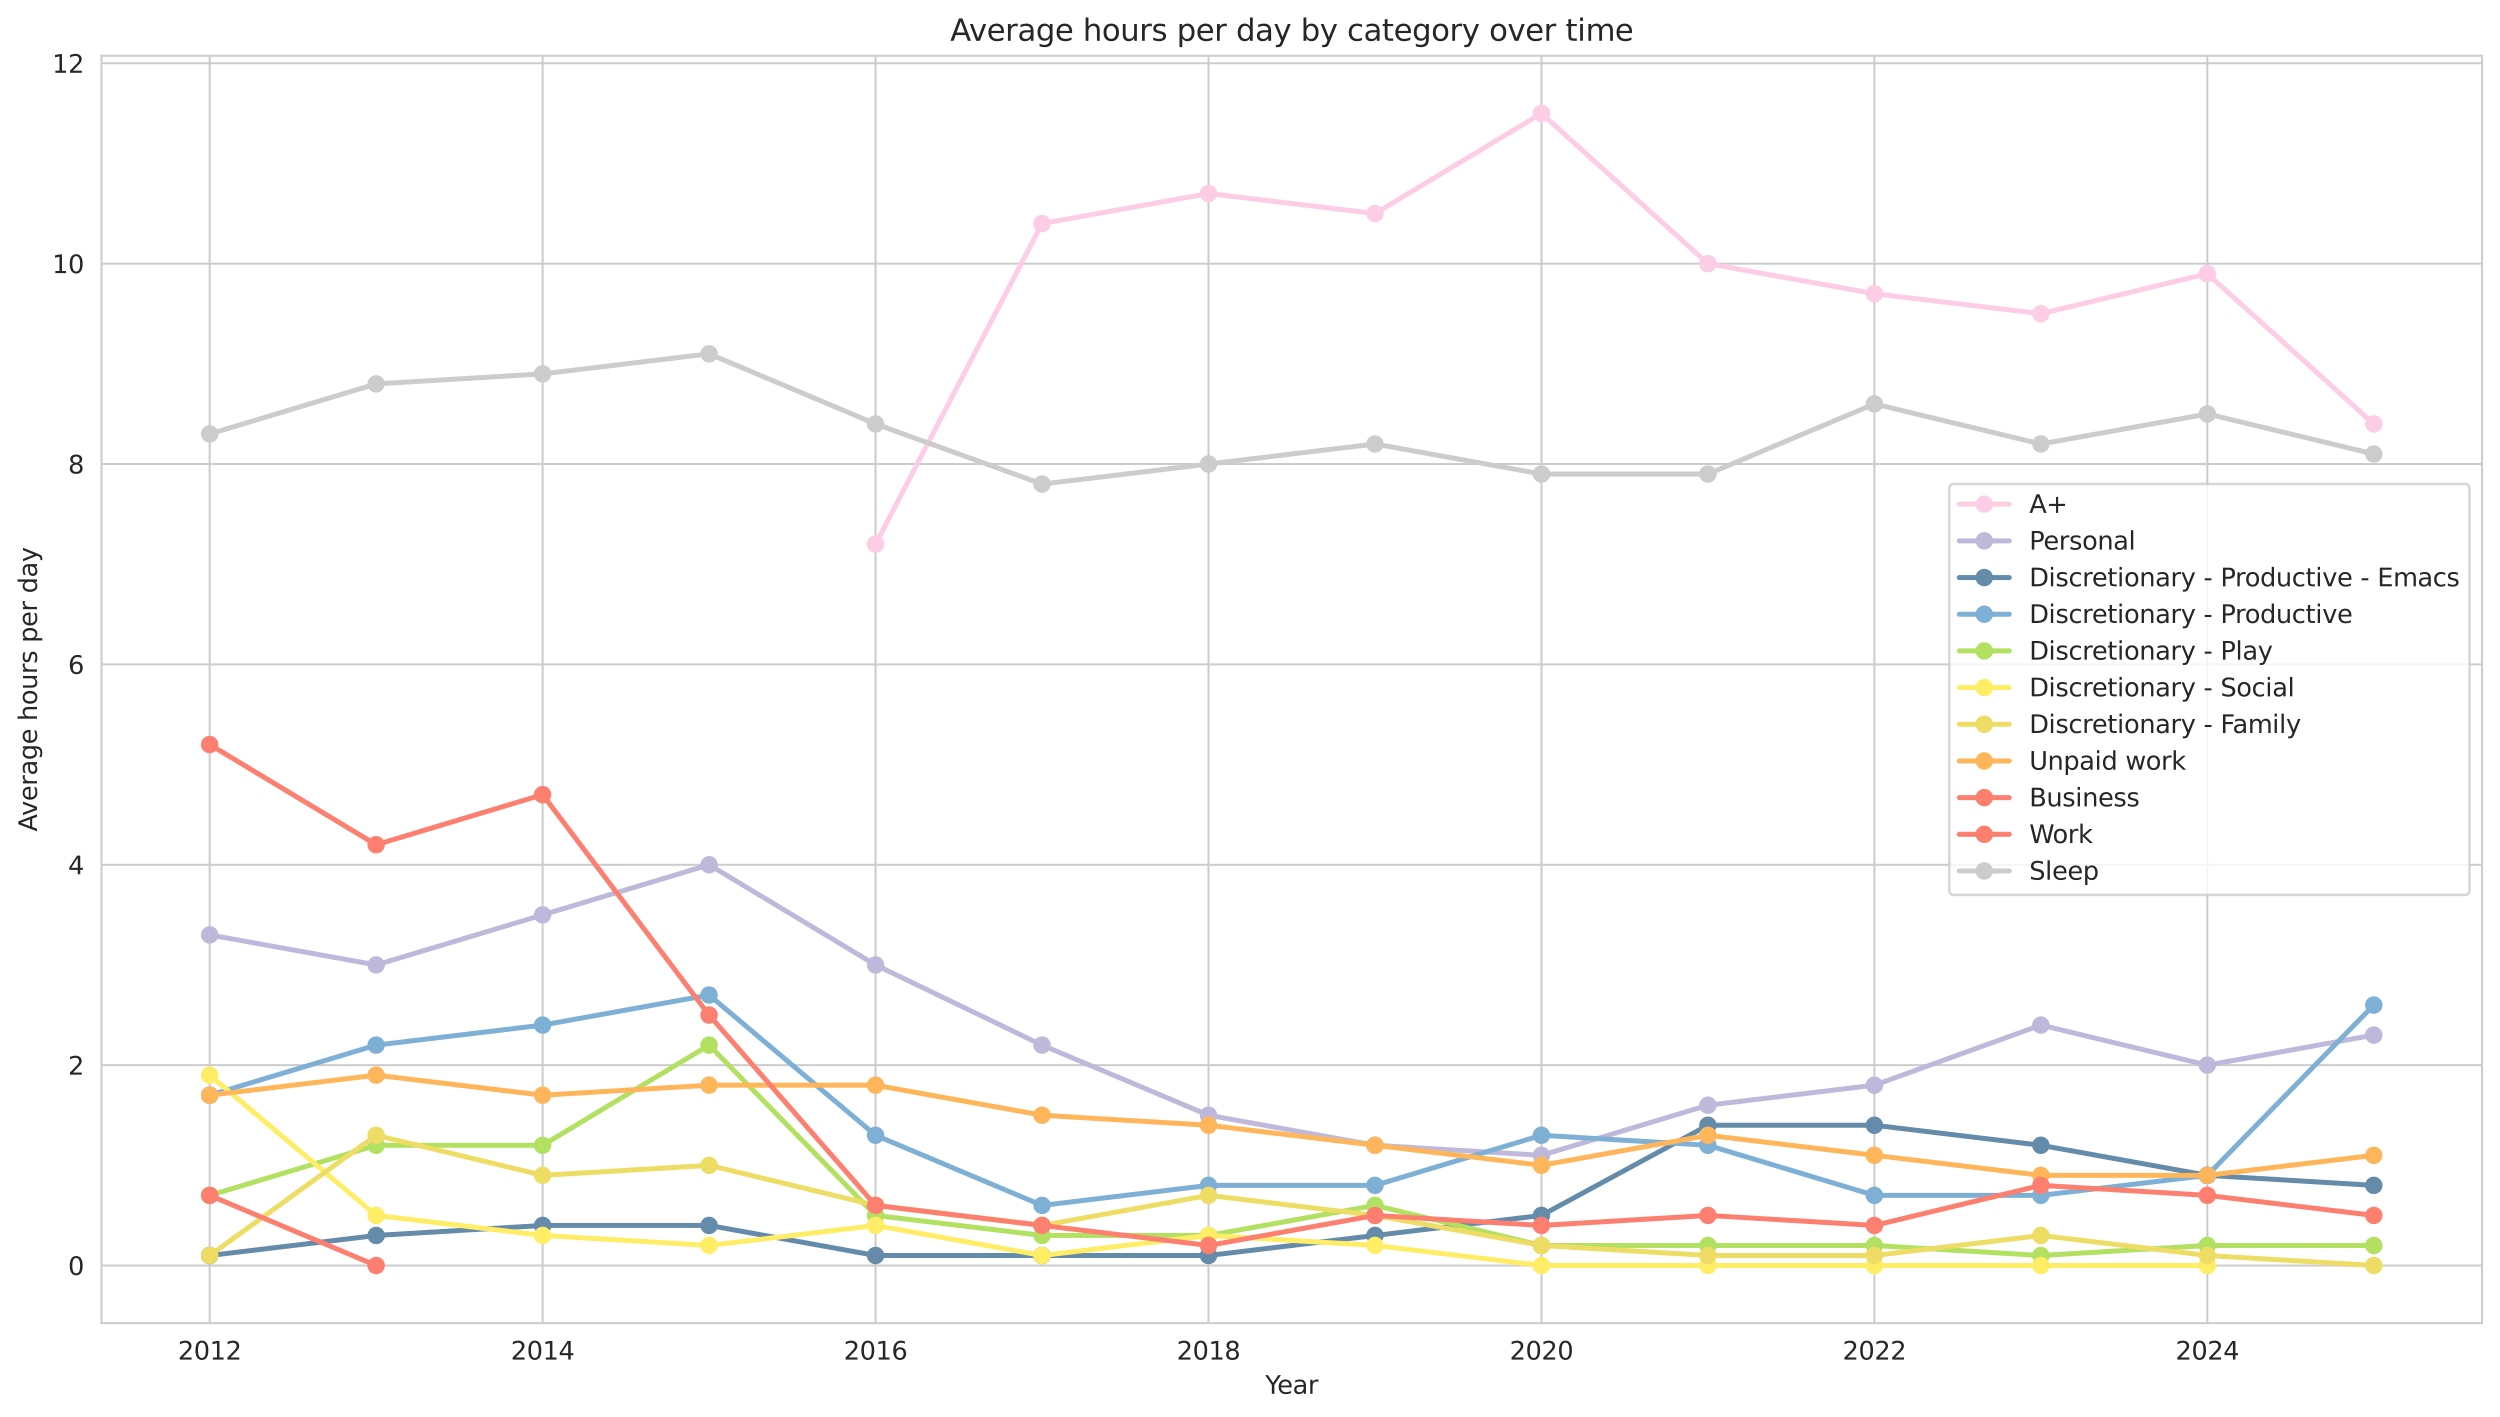 <?xml version="1.0" encoding="utf-8" standalone="no"?>
<!DOCTYPE svg PUBLIC "-//W3C//DTD SVG 1.1//EN"
  "http://www.w3.org/Graphics/SVG/1.1/DTD/svg11.dtd">
<svg xmlns:xlink="http://www.w3.org/1999/xlink" width="1000.433pt" height="567.034pt" viewBox="0 0 1000.433 567.034" xmlns="http://www.w3.org/2000/svg" version="1.1">
 <defs>
  <style type="text/css">*{stroke-linejoin: round; stroke-linecap: butt}</style>
 </defs>
 <g id="figure_1">
  <g id="patch_1">
   <path d="M 0 567.034 
L 1000.433 567.034 
L 1000.433 0 
L 0 0 
z
" style="fill: #ffffff"/>
  </g>
  <g id="axes_1">
   <g id="patch_2">
    <path d="M 40.603 529.478 
L 993.233 529.478 
L 993.233 22.318 
L 40.603 22.318 
z
" style="fill: #ffffff"/>
   </g>
   <g id="matplotlib.axis_1">
    <g id="xtick_1">
     <g id="line2d_1">
      <path d="M 83.904 529.478 
L 83.904 22.318 
" clip-path="url(#p65c3fe248f)" style="fill: none; stroke: #cccccc; stroke-width: 0.8; stroke-linecap: round"/>
     </g>
     <g id="text_1">
      <!-- 2012 -->
      <g style="fill: #262626" transform="translate(71.179 544.077) scale(0.1 -0.1)">
       <defs>
        <path id="DejaVuSans-32" d="M 1228 531 
L 3431 531 
L 3431 0 
L 469 0 
L 469 531 
Q 828 903 1448 1529 
Q 2069 2156 2228 2338 
Q 2531 2678 2651 2914 
Q 2772 3150 2772 3378 
Q 2772 3750 2511 3984 
Q 2250 4219 1831 4219 
Q 1534 4219 1204 4116 
Q 875 4013 500 3803 
L 500 4441 
Q 881 4594 1212 4672 
Q 1544 4750 1819 4750 
Q 2544 4750 2975 4387 
Q 3406 4025 3406 3419 
Q 3406 3131 3298 2873 
Q 3191 2616 2906 2266 
Q 2828 2175 2409 1742 
Q 1991 1309 1228 531 
z
" transform="scale(0.016)"/>
        <path id="DejaVuSans-30" d="M 2034 4250 
Q 1547 4250 1301 3770 
Q 1056 3291 1056 2328 
Q 1056 1369 1301 889 
Q 1547 409 2034 409 
Q 2525 409 2770 889 
Q 3016 1369 3016 2328 
Q 3016 3291 2770 3770 
Q 2525 4250 2034 4250 
z
M 2034 4750 
Q 2819 4750 3233 4129 
Q 3647 3509 3647 2328 
Q 3647 1150 3233 529 
Q 2819 -91 2034 -91 
Q 1250 -91 836 529 
Q 422 1150 422 2328 
Q 422 3509 836 4129 
Q 1250 4750 2034 4750 
z
" transform="scale(0.016)"/>
        <path id="DejaVuSans-31" d="M 794 531 
L 1825 531 
L 1825 4091 
L 703 3866 
L 703 4441 
L 1819 4666 
L 2450 4666 
L 2450 531 
L 3481 531 
L 3481 0 
L 794 0 
L 794 531 
z
" transform="scale(0.016)"/>
       </defs>
       <use xlink:href="#DejaVuSans-32"/>
       <use xlink:href="#DejaVuSans-30" transform="translate(63.623 0)"/>
       <use xlink:href="#DejaVuSans-31" transform="translate(127.246 0)"/>
       <use xlink:href="#DejaVuSans-32" transform="translate(190.869 0)"/>
      </g>
     </g>
    </g>
    <g id="xtick_2">
     <g id="line2d_2">
      <path d="M 217.139 529.478 
L 217.139 22.318 
" clip-path="url(#p65c3fe248f)" style="fill: none; stroke: #cccccc; stroke-width: 0.8; stroke-linecap: round"/>
     </g>
     <g id="text_2">
      <!-- 2014 -->
      <g style="fill: #262626" transform="translate(204.414 544.077) scale(0.1 -0.1)">
       <defs>
        <path id="DejaVuSans-34" d="M 2419 4116 
L 825 1625 
L 2419 1625 
L 2419 4116 
z
M 2253 4666 
L 3047 4666 
L 3047 1625 
L 3713 1625 
L 3713 1100 
L 3047 1100 
L 3047 0 
L 2419 0 
L 2419 1100 
L 313 1100 
L 313 1709 
L 2253 4666 
z
" transform="scale(0.016)"/>
       </defs>
       <use xlink:href="#DejaVuSans-32"/>
       <use xlink:href="#DejaVuSans-30" transform="translate(63.623 0)"/>
       <use xlink:href="#DejaVuSans-31" transform="translate(127.246 0)"/>
       <use xlink:href="#DejaVuSans-34" transform="translate(190.869 0)"/>
      </g>
     </g>
    </g>
    <g id="xtick_3">
     <g id="line2d_3">
      <path d="M 350.374 529.478 
L 350.374 22.318 
" clip-path="url(#p65c3fe248f)" style="fill: none; stroke: #cccccc; stroke-width: 0.8; stroke-linecap: round"/>
     </g>
     <g id="text_3">
      <!-- 2016 -->
      <g style="fill: #262626" transform="translate(337.649 544.077) scale(0.1 -0.1)">
       <defs>
        <path id="DejaVuSans-36" d="M 2113 2584 
Q 1688 2584 1439 2293 
Q 1191 2003 1191 1497 
Q 1191 994 1439 701 
Q 1688 409 2113 409 
Q 2538 409 2786 701 
Q 3034 994 3034 1497 
Q 3034 2003 2786 2293 
Q 2538 2584 2113 2584 
z
M 3366 4563 
L 3366 3988 
Q 3128 4100 2886 4159 
Q 2644 4219 2406 4219 
Q 1781 4219 1451 3797 
Q 1122 3375 1075 2522 
Q 1259 2794 1537 2939 
Q 1816 3084 2150 3084 
Q 2853 3084 3261 2657 
Q 3669 2231 3669 1497 
Q 3669 778 3244 343 
Q 2819 -91 2113 -91 
Q 1303 -91 875 529 
Q 447 1150 447 2328 
Q 447 3434 972 4092 
Q 1497 4750 2381 4750 
Q 2619 4750 2861 4703 
Q 3103 4656 3366 4563 
z
" transform="scale(0.016)"/>
       </defs>
       <use xlink:href="#DejaVuSans-32"/>
       <use xlink:href="#DejaVuSans-30" transform="translate(63.623 0)"/>
       <use xlink:href="#DejaVuSans-31" transform="translate(127.246 0)"/>
       <use xlink:href="#DejaVuSans-36" transform="translate(190.869 0)"/>
      </g>
     </g>
    </g>
    <g id="xtick_4">
     <g id="line2d_4">
      <path d="M 483.609 529.478 
L 483.609 22.318 
" clip-path="url(#p65c3fe248f)" style="fill: none; stroke: #cccccc; stroke-width: 0.8; stroke-linecap: round"/>
     </g>
     <g id="text_4">
      <!-- 2018 -->
      <g style="fill: #262626" transform="translate(470.884 544.077) scale(0.1 -0.1)">
       <defs>
        <path id="DejaVuSans-38" d="M 2034 2216 
Q 1584 2216 1326 1975 
Q 1069 1734 1069 1313 
Q 1069 891 1326 650 
Q 1584 409 2034 409 
Q 2484 409 2743 651 
Q 3003 894 3003 1313 
Q 3003 1734 2745 1975 
Q 2488 2216 2034 2216 
z
M 1403 2484 
Q 997 2584 770 2862 
Q 544 3141 544 3541 
Q 544 4100 942 4425 
Q 1341 4750 2034 4750 
Q 2731 4750 3128 4425 
Q 3525 4100 3525 3541 
Q 3525 3141 3298 2862 
Q 3072 2584 2669 2484 
Q 3125 2378 3379 2068 
Q 3634 1759 3634 1313 
Q 3634 634 3220 271 
Q 2806 -91 2034 -91 
Q 1263 -91 848 271 
Q 434 634 434 1313 
Q 434 1759 690 2068 
Q 947 2378 1403 2484 
z
M 1172 3481 
Q 1172 3119 1398 2916 
Q 1625 2713 2034 2713 
Q 2441 2713 2670 2916 
Q 2900 3119 2900 3481 
Q 2900 3844 2670 4047 
Q 2441 4250 2034 4250 
Q 1625 4250 1398 4047 
Q 1172 3844 1172 3481 
z
" transform="scale(0.016)"/>
       </defs>
       <use xlink:href="#DejaVuSans-32"/>
       <use xlink:href="#DejaVuSans-30" transform="translate(63.623 0)"/>
       <use xlink:href="#DejaVuSans-31" transform="translate(127.246 0)"/>
       <use xlink:href="#DejaVuSans-38" transform="translate(190.869 0)"/>
      </g>
     </g>
    </g>
    <g id="xtick_5">
     <g id="line2d_5">
      <path d="M 616.844 529.478 
L 616.844 22.318 
" clip-path="url(#p65c3fe248f)" style="fill: none; stroke: #cccccc; stroke-width: 0.8; stroke-linecap: round"/>
     </g>
     <g id="text_5">
      <!-- 2020 -->
      <g style="fill: #262626" transform="translate(604.119 544.077) scale(0.1 -0.1)">
       <use xlink:href="#DejaVuSans-32"/>
       <use xlink:href="#DejaVuSans-30" transform="translate(63.623 0)"/>
       <use xlink:href="#DejaVuSans-32" transform="translate(127.246 0)"/>
       <use xlink:href="#DejaVuSans-30" transform="translate(190.869 0)"/>
      </g>
     </g>
    </g>
    <g id="xtick_6">
     <g id="line2d_6">
      <path d="M 750.079 529.478 
L 750.079 22.318 
" clip-path="url(#p65c3fe248f)" style="fill: none; stroke: #cccccc; stroke-width: 0.8; stroke-linecap: round"/>
     </g>
     <g id="text_6">
      <!-- 2022 -->
      <g style="fill: #262626" transform="translate(737.354 544.077) scale(0.1 -0.1)">
       <use xlink:href="#DejaVuSans-32"/>
       <use xlink:href="#DejaVuSans-30" transform="translate(63.623 0)"/>
       <use xlink:href="#DejaVuSans-32" transform="translate(127.246 0)"/>
       <use xlink:href="#DejaVuSans-32" transform="translate(190.869 0)"/>
      </g>
     </g>
    </g>
    <g id="xtick_7">
     <g id="line2d_7">
      <path d="M 883.314 529.478 
L 883.314 22.318 
" clip-path="url(#p65c3fe248f)" style="fill: none; stroke: #cccccc; stroke-width: 0.8; stroke-linecap: round"/>
     </g>
     <g id="text_7">
      <!-- 2024 -->
      <g style="fill: #262626" transform="translate(870.589 544.077) scale(0.1 -0.1)">
       <use xlink:href="#DejaVuSans-32"/>
       <use xlink:href="#DejaVuSans-30" transform="translate(63.623 0)"/>
       <use xlink:href="#DejaVuSans-32" transform="translate(127.246 0)"/>
       <use xlink:href="#DejaVuSans-34" transform="translate(190.869 0)"/>
      </g>
     </g>
    </g>
    <g id="text_8">
     <!-- Year -->
     <g style="fill: #262626" transform="translate(506.331 557.755) scale(0.1 -0.1)">
      <defs>
       <path id="DejaVuSans-59" d="M -13 4666 
L 666 4666 
L 1959 2747 
L 3244 4666 
L 3922 4666 
L 2272 2222 
L 2272 0 
L 1638 0 
L 1638 2222 
L -13 4666 
z
" transform="scale(0.016)"/>
       <path id="DejaVuSans-65" d="M 3597 1894 
L 3597 1613 
L 953 1613 
Q 991 1019 1311 708 
Q 1631 397 2203 397 
Q 2534 397 2845 478 
Q 3156 559 3463 722 
L 3463 178 
Q 3153 47 2828 -22 
Q 2503 -91 2169 -91 
Q 1331 -91 842 396 
Q 353 884 353 1716 
Q 353 2575 817 3079 
Q 1281 3584 2069 3584 
Q 2775 3584 3186 3129 
Q 3597 2675 3597 1894 
z
M 3022 2063 
Q 3016 2534 2758 2815 
Q 2500 3097 2075 3097 
Q 1594 3097 1305 2825 
Q 1016 2553 972 2059 
L 3022 2063 
z
" transform="scale(0.016)"/>
       <path id="DejaVuSans-61" d="M 2194 1759 
Q 1497 1759 1228 1600 
Q 959 1441 959 1056 
Q 959 750 1161 570 
Q 1363 391 1709 391 
Q 2188 391 2477 730 
Q 2766 1069 2766 1631 
L 2766 1759 
L 2194 1759 
z
M 3341 1997 
L 3341 0 
L 2766 0 
L 2766 531 
Q 2569 213 2275 61 
Q 1981 -91 1556 -91 
Q 1019 -91 701 211 
Q 384 513 384 1019 
Q 384 1609 779 1909 
Q 1175 2209 1959 2209 
L 2766 2209 
L 2766 2266 
Q 2766 2663 2505 2880 
Q 2244 3097 1772 3097 
Q 1472 3097 1187 3025 
Q 903 2953 641 2809 
L 641 3341 
Q 956 3463 1253 3523 
Q 1550 3584 1831 3584 
Q 2591 3584 2966 3190 
Q 3341 2797 3341 1997 
z
" transform="scale(0.016)"/>
       <path id="DejaVuSans-72" d="M 2631 2963 
Q 2534 3019 2420 3045 
Q 2306 3072 2169 3072 
Q 1681 3072 1420 2755 
Q 1159 2438 1159 1844 
L 1159 0 
L 581 0 
L 581 3500 
L 1159 3500 
L 1159 2956 
Q 1341 3275 1631 3429 
Q 1922 3584 2338 3584 
Q 2397 3584 2469 3576 
Q 2541 3569 2628 3553 
L 2631 2963 
z
" transform="scale(0.016)"/>
      </defs>
      <use xlink:href="#DejaVuSans-59"/>
      <use xlink:href="#DejaVuSans-65" transform="translate(47.834 0)"/>
      <use xlink:href="#DejaVuSans-61" transform="translate(109.357 0)"/>
      <use xlink:href="#DejaVuSans-72" transform="translate(170.637 0)"/>
     </g>
    </g>
   </g>
   <g id="matplotlib.axis_2">
    <g id="ytick_1">
     <g id="line2d_8">
      <path d="M 40.603 506.425 
L 993.233 506.425 
" clip-path="url(#p65c3fe248f)" style="fill: none; stroke: #cccccc; stroke-width: 0.8; stroke-linecap: round"/>
     </g>
     <g id="text_9">
      <!-- 0 -->
      <g style="fill: #262626" transform="translate(27.241 510.225) scale(0.1 -0.1)">
       <use xlink:href="#DejaVuSans-30"/>
      </g>
     </g>
    </g>
    <g id="ytick_2">
     <g id="line2d_9">
      <path d="M 40.603 426.242 
L 993.233 426.242 
" clip-path="url(#p65c3fe248f)" style="fill: none; stroke: #cccccc; stroke-width: 0.8; stroke-linecap: round"/>
     </g>
     <g id="text_10">
      <!-- 2 -->
      <g style="fill: #262626" transform="translate(27.241 430.041) scale(0.1 -0.1)">
       <use xlink:href="#DejaVuSans-32"/>
      </g>
     </g>
    </g>
    <g id="ytick_3">
     <g id="line2d_10">
      <path d="M 40.603 346.059 
L 993.233 346.059 
" clip-path="url(#p65c3fe248f)" style="fill: none; stroke: #cccccc; stroke-width: 0.8; stroke-linecap: round"/>
     </g>
     <g id="text_11">
      <!-- 4 -->
      <g style="fill: #262626" transform="translate(27.241 349.858) scale(0.1 -0.1)">
       <use xlink:href="#DejaVuSans-34"/>
      </g>
     </g>
    </g>
    <g id="ytick_4">
     <g id="line2d_11">
      <path d="M 40.603 265.875 
L 993.233 265.875 
" clip-path="url(#p65c3fe248f)" style="fill: none; stroke: #cccccc; stroke-width: 0.8; stroke-linecap: round"/>
     </g>
     <g id="text_12">
      <!-- 6 -->
      <g style="fill: #262626" transform="translate(27.241 269.674) scale(0.1 -0.1)">
       <use xlink:href="#DejaVuSans-36"/>
      </g>
     </g>
    </g>
    <g id="ytick_5">
     <g id="line2d_12">
      <path d="M 40.603 185.692 
L 993.233 185.692 
" clip-path="url(#p65c3fe248f)" style="fill: none; stroke: #cccccc; stroke-width: 0.8; stroke-linecap: round"/>
     </g>
     <g id="text_13">
      <!-- 8 -->
      <g style="fill: #262626" transform="translate(27.241 189.491) scale(0.1 -0.1)">
       <use xlink:href="#DejaVuSans-38"/>
      </g>
     </g>
    </g>
    <g id="ytick_6">
     <g id="line2d_13">
      <path d="M 40.603 105.508 
L 993.233 105.508 
" clip-path="url(#p65c3fe248f)" style="fill: none; stroke: #cccccc; stroke-width: 0.8; stroke-linecap: round"/>
     </g>
     <g id="text_14">
      <!-- 10 -->
      <g style="fill: #262626" transform="translate(20.878 109.308) scale(0.1 -0.1)">
       <use xlink:href="#DejaVuSans-31"/>
       <use xlink:href="#DejaVuSans-30" transform="translate(63.623 0)"/>
      </g>
     </g>
    </g>
    <g id="ytick_7">
     <g id="line2d_14">
      <path d="M 40.603 25.325 
L 993.233 25.325 
" clip-path="url(#p65c3fe248f)" style="fill: none; stroke: #cccccc; stroke-width: 0.8; stroke-linecap: round"/>
     </g>
     <g id="text_15">
      <!-- 12 -->
      <g style="fill: #262626" transform="translate(20.878 29.124) scale(0.1 -0.1)">
       <use xlink:href="#DejaVuSans-31"/>
       <use xlink:href="#DejaVuSans-32" transform="translate(63.623 0)"/>
      </g>
     </g>
    </g>
    <g id="text_16">
     <!-- Average hours per day -->
     <g style="fill: #262626" transform="translate(14.798 332.759) rotate(-90) scale(0.1 -0.1)">
      <defs>
       <path id="DejaVuSans-41" d="M 2188 4044 
L 1331 1722 
L 3047 1722 
L 2188 4044 
z
M 1831 4666 
L 2547 4666 
L 4325 0 
L 3669 0 
L 3244 1197 
L 1141 1197 
L 716 0 
L 50 0 
L 1831 4666 
z
" transform="scale(0.016)"/>
       <path id="DejaVuSans-76" d="M 191 3500 
L 800 3500 
L 1894 563 
L 2988 3500 
L 3597 3500 
L 2284 0 
L 1503 0 
L 191 3500 
z
" transform="scale(0.016)"/>
       <path id="DejaVuSans-67" d="M 2906 1791 
Q 2906 2416 2648 2759 
Q 2391 3103 1925 3103 
Q 1463 3103 1205 2759 
Q 947 2416 947 1791 
Q 947 1169 1205 825 
Q 1463 481 1925 481 
Q 2391 481 2648 825 
Q 2906 1169 2906 1791 
z
M 3481 434 
Q 3481 -459 3084 -895 
Q 2688 -1331 1869 -1331 
Q 1566 -1331 1297 -1286 
Q 1028 -1241 775 -1147 
L 775 -588 
Q 1028 -725 1275 -790 
Q 1522 -856 1778 -856 
Q 2344 -856 2625 -561 
Q 2906 -266 2906 331 
L 2906 616 
Q 2728 306 2450 153 
Q 2172 0 1784 0 
Q 1141 0 747 490 
Q 353 981 353 1791 
Q 353 2603 747 3093 
Q 1141 3584 1784 3584 
Q 2172 3584 2450 3431 
Q 2728 3278 2906 2969 
L 2906 3500 
L 3481 3500 
L 3481 434 
z
" transform="scale(0.016)"/>
       <path id="DejaVuSans-20" transform="scale(0.016)"/>
       <path id="DejaVuSans-68" d="M 3513 2113 
L 3513 0 
L 2938 0 
L 2938 2094 
Q 2938 2591 2744 2837 
Q 2550 3084 2163 3084 
Q 1697 3084 1428 2787 
Q 1159 2491 1159 1978 
L 1159 0 
L 581 0 
L 581 4863 
L 1159 4863 
L 1159 2956 
Q 1366 3272 1645 3428 
Q 1925 3584 2291 3584 
Q 2894 3584 3203 3211 
Q 3513 2838 3513 2113 
z
" transform="scale(0.016)"/>
       <path id="DejaVuSans-6f" d="M 1959 3097 
Q 1497 3097 1228 2736 
Q 959 2375 959 1747 
Q 959 1119 1226 758 
Q 1494 397 1959 397 
Q 2419 397 2687 759 
Q 2956 1122 2956 1747 
Q 2956 2369 2687 2733 
Q 2419 3097 1959 3097 
z
M 1959 3584 
Q 2709 3584 3137 3096 
Q 3566 2609 3566 1747 
Q 3566 888 3137 398 
Q 2709 -91 1959 -91 
Q 1206 -91 779 398 
Q 353 888 353 1747 
Q 353 2609 779 3096 
Q 1206 3584 1959 3584 
z
" transform="scale(0.016)"/>
       <path id="DejaVuSans-75" d="M 544 1381 
L 544 3500 
L 1119 3500 
L 1119 1403 
Q 1119 906 1312 657 
Q 1506 409 1894 409 
Q 2359 409 2629 706 
Q 2900 1003 2900 1516 
L 2900 3500 
L 3475 3500 
L 3475 0 
L 2900 0 
L 2900 538 
Q 2691 219 2414 64 
Q 2138 -91 1772 -91 
Q 1169 -91 856 284 
Q 544 659 544 1381 
z
M 1991 3584 
L 1991 3584 
z
" transform="scale(0.016)"/>
       <path id="DejaVuSans-73" d="M 2834 3397 
L 2834 2853 
Q 2591 2978 2328 3040 
Q 2066 3103 1784 3103 
Q 1356 3103 1142 2972 
Q 928 2841 928 2578 
Q 928 2378 1081 2264 
Q 1234 2150 1697 2047 
L 1894 2003 
Q 2506 1872 2764 1633 
Q 3022 1394 3022 966 
Q 3022 478 2636 193 
Q 2250 -91 1575 -91 
Q 1294 -91 989 -36 
Q 684 19 347 128 
L 347 722 
Q 666 556 975 473 
Q 1284 391 1588 391 
Q 1994 391 2212 530 
Q 2431 669 2431 922 
Q 2431 1156 2273 1281 
Q 2116 1406 1581 1522 
L 1381 1569 
Q 847 1681 609 1914 
Q 372 2147 372 2553 
Q 372 3047 722 3315 
Q 1072 3584 1716 3584 
Q 2034 3584 2315 3537 
Q 2597 3491 2834 3397 
z
" transform="scale(0.016)"/>
       <path id="DejaVuSans-70" d="M 1159 525 
L 1159 -1331 
L 581 -1331 
L 581 3500 
L 1159 3500 
L 1159 2969 
Q 1341 3281 1617 3432 
Q 1894 3584 2278 3584 
Q 2916 3584 3314 3078 
Q 3713 2572 3713 1747 
Q 3713 922 3314 415 
Q 2916 -91 2278 -91 
Q 1894 -91 1617 61 
Q 1341 213 1159 525 
z
M 3116 1747 
Q 3116 2381 2855 2742 
Q 2594 3103 2138 3103 
Q 1681 3103 1420 2742 
Q 1159 2381 1159 1747 
Q 1159 1113 1420 752 
Q 1681 391 2138 391 
Q 2594 391 2855 752 
Q 3116 1113 3116 1747 
z
" transform="scale(0.016)"/>
       <path id="DejaVuSans-64" d="M 2906 2969 
L 2906 4863 
L 3481 4863 
L 3481 0 
L 2906 0 
L 2906 525 
Q 2725 213 2448 61 
Q 2172 -91 1784 -91 
Q 1150 -91 751 415 
Q 353 922 353 1747 
Q 353 2572 751 3078 
Q 1150 3584 1784 3584 
Q 2172 3584 2448 3432 
Q 2725 3281 2906 2969 
z
M 947 1747 
Q 947 1113 1208 752 
Q 1469 391 1925 391 
Q 2381 391 2643 752 
Q 2906 1113 2906 1747 
Q 2906 2381 2643 2742 
Q 2381 3103 1925 3103 
Q 1469 3103 1208 2742 
Q 947 2381 947 1747 
z
" transform="scale(0.016)"/>
       <path id="DejaVuSans-79" d="M 2059 -325 
Q 1816 -950 1584 -1140 
Q 1353 -1331 966 -1331 
L 506 -1331 
L 506 -850 
L 844 -850 
Q 1081 -850 1212 -737 
Q 1344 -625 1503 -206 
L 1606 56 
L 191 3500 
L 800 3500 
L 1894 763 
L 2988 3500 
L 3597 3500 
L 2059 -325 
z
" transform="scale(0.016)"/>
      </defs>
      <use xlink:href="#DejaVuSans-41"/>
      <use xlink:href="#DejaVuSans-76" transform="translate(62.533 0)"/>
      <use xlink:href="#DejaVuSans-65" transform="translate(121.713 0)"/>
      <use xlink:href="#DejaVuSans-72" transform="translate(183.236 0)"/>
      <use xlink:href="#DejaVuSans-61" transform="translate(224.35 0)"/>
      <use xlink:href="#DejaVuSans-67" transform="translate(285.629 0)"/>
      <use xlink:href="#DejaVuSans-65" transform="translate(349.105 0)"/>
      <use xlink:href="#DejaVuSans-20" transform="translate(410.629 0)"/>
      <use xlink:href="#DejaVuSans-68" transform="translate(442.416 0)"/>
      <use xlink:href="#DejaVuSans-6f" transform="translate(505.795 0)"/>
      <use xlink:href="#DejaVuSans-75" transform="translate(566.977 0)"/>
      <use xlink:href="#DejaVuSans-72" transform="translate(630.355 0)"/>
      <use xlink:href="#DejaVuSans-73" transform="translate(671.469 0)"/>
      <use xlink:href="#DejaVuSans-20" transform="translate(723.568 0)"/>
      <use xlink:href="#DejaVuSans-70" transform="translate(755.355 0)"/>
      <use xlink:href="#DejaVuSans-65" transform="translate(818.832 0)"/>
      <use xlink:href="#DejaVuSans-72" transform="translate(880.355 0)"/>
      <use xlink:href="#DejaVuSans-20" transform="translate(921.469 0)"/>
      <use xlink:href="#DejaVuSans-64" transform="translate(953.256 0)"/>
      <use xlink:href="#DejaVuSans-61" transform="translate(1016.732 0)"/>
      <use xlink:href="#DejaVuSans-79" transform="translate(1078.012 0)"/>
     </g>
    </g>
   </g>
   <g id="line2d_15">
    <path d="M 350.374 217.765 
L 416.992 89.472 
L 483.609 77.444 
L 550.227 85.463 
L 616.844 45.371 
L 683.462 105.508 
L 750.079 117.536 
L 816.697 125.554 
L 883.314 109.518 
L 949.932 169.655 
" clip-path="url(#p65c3fe248f)" style="fill: none; stroke: #fdcce5; stroke-width: 2; stroke-linecap: round"/>
    <defs>
     <path id="m125dd6eba2" d="M 0 3 
C 0.796 3 1.559 2.684 2.121 2.121 
C 2.684 1.559 3 0.796 3 0 
C 3 -0.796 2.684 -1.559 2.121 -2.121 
C 1.559 -2.684 0.796 -3 0 -3 
C -0.796 -3 -1.559 -2.684 -2.121 -2.121 
C -2.684 -1.559 -3 -0.796 -3 0 
C -3 0.796 -2.684 1.559 -2.121 2.121 
C -1.559 2.684 -0.796 3 0 3 
z
" style="stroke: #fdcce5"/>
    </defs>
    <g clip-path="url(#p65c3fe248f)">
     <use xlink:href="#m125dd6eba2" x="350.374" y="217.765" style="fill: #fdcce5; stroke: #fdcce5"/>
     <use xlink:href="#m125dd6eba2" x="416.992" y="89.472" style="fill: #fdcce5; stroke: #fdcce5"/>
     <use xlink:href="#m125dd6eba2" x="483.609" y="77.444" style="fill: #fdcce5; stroke: #fdcce5"/>
     <use xlink:href="#m125dd6eba2" x="550.227" y="85.463" style="fill: #fdcce5; stroke: #fdcce5"/>
     <use xlink:href="#m125dd6eba2" x="616.844" y="45.371" style="fill: #fdcce5; stroke: #fdcce5"/>
     <use xlink:href="#m125dd6eba2" x="683.462" y="105.508" style="fill: #fdcce5; stroke: #fdcce5"/>
     <use xlink:href="#m125dd6eba2" x="750.079" y="117.536" style="fill: #fdcce5; stroke: #fdcce5"/>
     <use xlink:href="#m125dd6eba2" x="816.697" y="125.554" style="fill: #fdcce5; stroke: #fdcce5"/>
     <use xlink:href="#m125dd6eba2" x="883.314" y="109.518" style="fill: #fdcce5; stroke: #fdcce5"/>
     <use xlink:href="#m125dd6eba2" x="949.932" y="169.655" style="fill: #fdcce5; stroke: #fdcce5"/>
    </g>
   </g>
   <g id="line2d_16">
    <path d="M 83.904 374.123 
L 150.522 386.15 
L 217.139 366.104 
L 283.757 346.059 
L 350.374 386.15 
L 416.992 418.224 
L 483.609 446.288 
L 550.227 458.315 
L 616.844 462.325 
L 683.462 442.279 
L 750.079 434.26 
L 816.697 410.205 
L 883.314 426.242 
L 949.932 414.214 
" clip-path="url(#p65c3fe248f)" style="fill: none; stroke: #beb9db; stroke-width: 2; stroke-linecap: round"/>
    <defs>
     <path id="mc7351c15e0" d="M 0 3 
C 0.796 3 1.559 2.684 2.121 2.121 
C 2.684 1.559 3 0.796 3 0 
C 3 -0.796 2.684 -1.559 2.121 -2.121 
C 1.559 -2.684 0.796 -3 0 -3 
C -0.796 -3 -1.559 -2.684 -2.121 -2.121 
C -2.684 -1.559 -3 -0.796 -3 0 
C -3 0.796 -2.684 1.559 -2.121 2.121 
C -1.559 2.684 -0.796 3 0 3 
z
" style="stroke: #beb9db"/>
    </defs>
    <g clip-path="url(#p65c3fe248f)">
     <use xlink:href="#mc7351c15e0" x="83.904" y="374.123" style="fill: #beb9db; stroke: #beb9db"/>
     <use xlink:href="#mc7351c15e0" x="150.522" y="386.15" style="fill: #beb9db; stroke: #beb9db"/>
     <use xlink:href="#mc7351c15e0" x="217.139" y="366.104" style="fill: #beb9db; stroke: #beb9db"/>
     <use xlink:href="#mc7351c15e0" x="283.757" y="346.059" style="fill: #beb9db; stroke: #beb9db"/>
     <use xlink:href="#mc7351c15e0" x="350.374" y="386.15" style="fill: #beb9db; stroke: #beb9db"/>
     <use xlink:href="#mc7351c15e0" x="416.992" y="418.224" style="fill: #beb9db; stroke: #beb9db"/>
     <use xlink:href="#mc7351c15e0" x="483.609" y="446.288" style="fill: #beb9db; stroke: #beb9db"/>
     <use xlink:href="#mc7351c15e0" x="550.227" y="458.315" style="fill: #beb9db; stroke: #beb9db"/>
     <use xlink:href="#mc7351c15e0" x="616.844" y="462.325" style="fill: #beb9db; stroke: #beb9db"/>
     <use xlink:href="#mc7351c15e0" x="683.462" y="442.279" style="fill: #beb9db; stroke: #beb9db"/>
     <use xlink:href="#mc7351c15e0" x="750.079" y="434.26" style="fill: #beb9db; stroke: #beb9db"/>
     <use xlink:href="#mc7351c15e0" x="816.697" y="410.205" style="fill: #beb9db; stroke: #beb9db"/>
     <use xlink:href="#mc7351c15e0" x="883.314" y="426.242" style="fill: #beb9db; stroke: #beb9db"/>
     <use xlink:href="#mc7351c15e0" x="949.932" y="414.214" style="fill: #beb9db; stroke: #beb9db"/>
    </g>
   </g>
   <g id="line2d_17">
    <path d="M 83.904 502.416 
L 150.522 494.398 
L 217.139 490.389 
L 283.757 490.389 
L 350.374 502.416 
L 416.992 502.416 
L 483.609 502.416 
L 550.227 494.398 
L 616.844 486.38 
L 683.462 450.297 
L 750.079 450.297 
L 816.697 458.315 
L 883.314 470.343 
L 949.932 474.352 
" clip-path="url(#p65c3fe248f)" style="fill: none; stroke: #648caa; stroke-width: 2; stroke-linecap: round"/>
    <defs>
     <path id="me5a61e44dc" d="M 0 3 
C 0.796 3 1.559 2.684 2.121 2.121 
C 2.684 1.559 3 0.796 3 0 
C 3 -0.796 2.684 -1.559 2.121 -2.121 
C 1.559 -2.684 0.796 -3 0 -3 
C -0.796 -3 -1.559 -2.684 -2.121 -2.121 
C -2.684 -1.559 -3 -0.796 -3 0 
C -3 0.796 -2.684 1.559 -2.121 2.121 
C -1.559 2.684 -0.796 3 0 3 
z
" style="stroke: #648caa"/>
    </defs>
    <g clip-path="url(#p65c3fe248f)">
     <use xlink:href="#me5a61e44dc" x="83.904" y="502.416" style="fill: #648caa; stroke: #648caa"/>
     <use xlink:href="#me5a61e44dc" x="150.522" y="494.398" style="fill: #648caa; stroke: #648caa"/>
     <use xlink:href="#me5a61e44dc" x="217.139" y="490.389" style="fill: #648caa; stroke: #648caa"/>
     <use xlink:href="#me5a61e44dc" x="283.757" y="490.389" style="fill: #648caa; stroke: #648caa"/>
     <use xlink:href="#me5a61e44dc" x="350.374" y="502.416" style="fill: #648caa; stroke: #648caa"/>
     <use xlink:href="#me5a61e44dc" x="416.992" y="502.416" style="fill: #648caa; stroke: #648caa"/>
     <use xlink:href="#me5a61e44dc" x="483.609" y="502.416" style="fill: #648caa; stroke: #648caa"/>
     <use xlink:href="#me5a61e44dc" x="550.227" y="494.398" style="fill: #648caa; stroke: #648caa"/>
     <use xlink:href="#me5a61e44dc" x="616.844" y="486.38" style="fill: #648caa; stroke: #648caa"/>
     <use xlink:href="#me5a61e44dc" x="683.462" y="450.297" style="fill: #648caa; stroke: #648caa"/>
     <use xlink:href="#me5a61e44dc" x="750.079" y="450.297" style="fill: #648caa; stroke: #648caa"/>
     <use xlink:href="#me5a61e44dc" x="816.697" y="458.315" style="fill: #648caa; stroke: #648caa"/>
     <use xlink:href="#me5a61e44dc" x="883.314" y="470.343" style="fill: #648caa; stroke: #648caa"/>
     <use xlink:href="#me5a61e44dc" x="949.932" y="474.352" style="fill: #648caa; stroke: #648caa"/>
    </g>
   </g>
   <g id="line2d_18">
    <path d="M 83.904 438.27 
L 150.522 418.224 
L 217.139 410.205 
L 283.757 398.178 
L 350.374 454.306 
L 416.992 482.37 
L 483.609 474.352 
L 550.227 474.352 
L 616.844 454.306 
L 683.462 458.315 
L 750.079 478.361 
L 816.697 478.361 
L 883.314 470.343 
L 949.932 402.187 
" clip-path="url(#p65c3fe248f)" style="fill: none; stroke: #7eb0d5; stroke-width: 2; stroke-linecap: round"/>
    <defs>
     <path id="m7d0972ca6e" d="M 0 3 
C 0.796 3 1.559 2.684 2.121 2.121 
C 2.684 1.559 3 0.796 3 0 
C 3 -0.796 2.684 -1.559 2.121 -2.121 
C 1.559 -2.684 0.796 -3 0 -3 
C -0.796 -3 -1.559 -2.684 -2.121 -2.121 
C -2.684 -1.559 -3 -0.796 -3 0 
C -3 0.796 -2.684 1.559 -2.121 2.121 
C -1.559 2.684 -0.796 3 0 3 
z
" style="stroke: #7eb0d5"/>
    </defs>
    <g clip-path="url(#p65c3fe248f)">
     <use xlink:href="#m7d0972ca6e" x="83.904" y="438.27" style="fill: #7eb0d5; stroke: #7eb0d5"/>
     <use xlink:href="#m7d0972ca6e" x="150.522" y="418.224" style="fill: #7eb0d5; stroke: #7eb0d5"/>
     <use xlink:href="#m7d0972ca6e" x="217.139" y="410.205" style="fill: #7eb0d5; stroke: #7eb0d5"/>
     <use xlink:href="#m7d0972ca6e" x="283.757" y="398.178" style="fill: #7eb0d5; stroke: #7eb0d5"/>
     <use xlink:href="#m7d0972ca6e" x="350.374" y="454.306" style="fill: #7eb0d5; stroke: #7eb0d5"/>
     <use xlink:href="#m7d0972ca6e" x="416.992" y="482.37" style="fill: #7eb0d5; stroke: #7eb0d5"/>
     <use xlink:href="#m7d0972ca6e" x="483.609" y="474.352" style="fill: #7eb0d5; stroke: #7eb0d5"/>
     <use xlink:href="#m7d0972ca6e" x="550.227" y="474.352" style="fill: #7eb0d5; stroke: #7eb0d5"/>
     <use xlink:href="#m7d0972ca6e" x="616.844" y="454.306" style="fill: #7eb0d5; stroke: #7eb0d5"/>
     <use xlink:href="#m7d0972ca6e" x="683.462" y="458.315" style="fill: #7eb0d5; stroke: #7eb0d5"/>
     <use xlink:href="#m7d0972ca6e" x="750.079" y="478.361" style="fill: #7eb0d5; stroke: #7eb0d5"/>
     <use xlink:href="#m7d0972ca6e" x="816.697" y="478.361" style="fill: #7eb0d5; stroke: #7eb0d5"/>
     <use xlink:href="#m7d0972ca6e" x="883.314" y="470.343" style="fill: #7eb0d5; stroke: #7eb0d5"/>
     <use xlink:href="#m7d0972ca6e" x="949.932" y="402.187" style="fill: #7eb0d5; stroke: #7eb0d5"/>
    </g>
   </g>
   <g id="line2d_19">
    <path d="M 83.904 478.361 
L 150.522 458.315 
L 217.139 458.315 
L 283.757 418.224 
L 350.374 486.38 
L 416.992 494.398 
L 483.609 494.398 
L 550.227 482.37 
L 616.844 498.407 
L 683.462 498.407 
L 750.079 498.407 
L 816.697 502.416 
L 883.314 498.407 
L 949.932 498.407 
" clip-path="url(#p65c3fe248f)" style="fill: none; stroke: #b2e061; stroke-width: 2; stroke-linecap: round"/>
    <defs>
     <path id="mf1da338da7" d="M 0 3 
C 0.796 3 1.559 2.684 2.121 2.121 
C 2.684 1.559 3 0.796 3 0 
C 3 -0.796 2.684 -1.559 2.121 -2.121 
C 1.559 -2.684 0.796 -3 0 -3 
C -0.796 -3 -1.559 -2.684 -2.121 -2.121 
C -2.684 -1.559 -3 -0.796 -3 0 
C -3 0.796 -2.684 1.559 -2.121 2.121 
C -1.559 2.684 -0.796 3 0 3 
z
" style="stroke: #b2e061"/>
    </defs>
    <g clip-path="url(#p65c3fe248f)">
     <use xlink:href="#mf1da338da7" x="83.904" y="478.361" style="fill: #b2e061; stroke: #b2e061"/>
     <use xlink:href="#mf1da338da7" x="150.522" y="458.315" style="fill: #b2e061; stroke: #b2e061"/>
     <use xlink:href="#mf1da338da7" x="217.139" y="458.315" style="fill: #b2e061; stroke: #b2e061"/>
     <use xlink:href="#mf1da338da7" x="283.757" y="418.224" style="fill: #b2e061; stroke: #b2e061"/>
     <use xlink:href="#mf1da338da7" x="350.374" y="486.38" style="fill: #b2e061; stroke: #b2e061"/>
     <use xlink:href="#mf1da338da7" x="416.992" y="494.398" style="fill: #b2e061; stroke: #b2e061"/>
     <use xlink:href="#mf1da338da7" x="483.609" y="494.398" style="fill: #b2e061; stroke: #b2e061"/>
     <use xlink:href="#mf1da338da7" x="550.227" y="482.37" style="fill: #b2e061; stroke: #b2e061"/>
     <use xlink:href="#mf1da338da7" x="616.844" y="498.407" style="fill: #b2e061; stroke: #b2e061"/>
     <use xlink:href="#mf1da338da7" x="683.462" y="498.407" style="fill: #b2e061; stroke: #b2e061"/>
     <use xlink:href="#mf1da338da7" x="750.079" y="498.407" style="fill: #b2e061; stroke: #b2e061"/>
     <use xlink:href="#mf1da338da7" x="816.697" y="502.416" style="fill: #b2e061; stroke: #b2e061"/>
     <use xlink:href="#mf1da338da7" x="883.314" y="498.407" style="fill: #b2e061; stroke: #b2e061"/>
     <use xlink:href="#mf1da338da7" x="949.932" y="498.407" style="fill: #b2e061; stroke: #b2e061"/>
    </g>
   </g>
   <g id="line2d_20">
    <path d="M 83.904 430.251 
L 150.522 486.38 
L 217.139 494.398 
L 283.757 498.407 
L 350.374 490.389 
L 416.992 502.416 
L 483.609 494.398 
L 550.227 498.407 
L 616.844 506.425 
L 683.462 506.425 
L 750.079 506.425 
L 816.697 506.425 
L 883.314 506.425 
" clip-path="url(#p65c3fe248f)" style="fill: none; stroke: #ffee65; stroke-width: 2; stroke-linecap: round"/>
    <defs>
     <path id="m65de54a6c0" d="M 0 3 
C 0.796 3 1.559 2.684 2.121 2.121 
C 2.684 1.559 3 0.796 3 0 
C 3 -0.796 2.684 -1.559 2.121 -2.121 
C 1.559 -2.684 0.796 -3 0 -3 
C -0.796 -3 -1.559 -2.684 -2.121 -2.121 
C -2.684 -1.559 -3 -0.796 -3 0 
C -3 0.796 -2.684 1.559 -2.121 2.121 
C -1.559 2.684 -0.796 3 0 3 
z
" style="stroke: #ffee65"/>
    </defs>
    <g clip-path="url(#p65c3fe248f)">
     <use xlink:href="#m65de54a6c0" x="83.904" y="430.251" style="fill: #ffee65; stroke: #ffee65"/>
     <use xlink:href="#m65de54a6c0" x="150.522" y="486.38" style="fill: #ffee65; stroke: #ffee65"/>
     <use xlink:href="#m65de54a6c0" x="217.139" y="494.398" style="fill: #ffee65; stroke: #ffee65"/>
     <use xlink:href="#m65de54a6c0" x="283.757" y="498.407" style="fill: #ffee65; stroke: #ffee65"/>
     <use xlink:href="#m65de54a6c0" x="350.374" y="490.389" style="fill: #ffee65; stroke: #ffee65"/>
     <use xlink:href="#m65de54a6c0" x="416.992" y="502.416" style="fill: #ffee65; stroke: #ffee65"/>
     <use xlink:href="#m65de54a6c0" x="483.609" y="494.398" style="fill: #ffee65; stroke: #ffee65"/>
     <use xlink:href="#m65de54a6c0" x="550.227" y="498.407" style="fill: #ffee65; stroke: #ffee65"/>
     <use xlink:href="#m65de54a6c0" x="616.844" y="506.425" style="fill: #ffee65; stroke: #ffee65"/>
     <use xlink:href="#m65de54a6c0" x="683.462" y="506.425" style="fill: #ffee65; stroke: #ffee65"/>
     <use xlink:href="#m65de54a6c0" x="750.079" y="506.425" style="fill: #ffee65; stroke: #ffee65"/>
     <use xlink:href="#m65de54a6c0" x="816.697" y="506.425" style="fill: #ffee65; stroke: #ffee65"/>
     <use xlink:href="#m65de54a6c0" x="883.314" y="506.425" style="fill: #ffee65; stroke: #ffee65"/>
    </g>
   </g>
   <g id="line2d_21">
    <path d="M 83.904 502.416 
L 150.522 454.306 
L 217.139 470.343 
L 283.757 466.334 
L 350.374 482.37 
L 416.992 490.389 
L 483.609 478.361 
L 550.227 486.38 
L 616.844 498.407 
L 683.462 502.416 
L 750.079 502.416 
L 816.697 494.398 
L 883.314 502.416 
L 949.932 506.425 
" clip-path="url(#p65c3fe248f)" style="fill: none; stroke: #eedd65; stroke-width: 2; stroke-linecap: round"/>
    <defs>
     <path id="ma716a1dbb5" d="M 0 3 
C 0.796 3 1.559 2.684 2.121 2.121 
C 2.684 1.559 3 0.796 3 0 
C 3 -0.796 2.684 -1.559 2.121 -2.121 
C 1.559 -2.684 0.796 -3 0 -3 
C -0.796 -3 -1.559 -2.684 -2.121 -2.121 
C -2.684 -1.559 -3 -0.796 -3 0 
C -3 0.796 -2.684 1.559 -2.121 2.121 
C -1.559 2.684 -0.796 3 0 3 
z
" style="stroke: #eedd65"/>
    </defs>
    <g clip-path="url(#p65c3fe248f)">
     <use xlink:href="#ma716a1dbb5" x="83.904" y="502.416" style="fill: #eedd65; stroke: #eedd65"/>
     <use xlink:href="#ma716a1dbb5" x="150.522" y="454.306" style="fill: #eedd65; stroke: #eedd65"/>
     <use xlink:href="#ma716a1dbb5" x="217.139" y="470.343" style="fill: #eedd65; stroke: #eedd65"/>
     <use xlink:href="#ma716a1dbb5" x="283.757" y="466.334" style="fill: #eedd65; stroke: #eedd65"/>
     <use xlink:href="#ma716a1dbb5" x="350.374" y="482.37" style="fill: #eedd65; stroke: #eedd65"/>
     <use xlink:href="#ma716a1dbb5" x="416.992" y="490.389" style="fill: #eedd65; stroke: #eedd65"/>
     <use xlink:href="#ma716a1dbb5" x="483.609" y="478.361" style="fill: #eedd65; stroke: #eedd65"/>
     <use xlink:href="#ma716a1dbb5" x="550.227" y="486.38" style="fill: #eedd65; stroke: #eedd65"/>
     <use xlink:href="#ma716a1dbb5" x="616.844" y="498.407" style="fill: #eedd65; stroke: #eedd65"/>
     <use xlink:href="#ma716a1dbb5" x="683.462" y="502.416" style="fill: #eedd65; stroke: #eedd65"/>
     <use xlink:href="#ma716a1dbb5" x="750.079" y="502.416" style="fill: #eedd65; stroke: #eedd65"/>
     <use xlink:href="#ma716a1dbb5" x="816.697" y="494.398" style="fill: #eedd65; stroke: #eedd65"/>
     <use xlink:href="#ma716a1dbb5" x="883.314" y="502.416" style="fill: #eedd65; stroke: #eedd65"/>
     <use xlink:href="#ma716a1dbb5" x="949.932" y="506.425" style="fill: #eedd65; stroke: #eedd65"/>
    </g>
   </g>
   <g id="line2d_22">
    <path d="M 83.904 438.27 
L 150.522 430.251 
L 217.139 438.27 
L 283.757 434.26 
L 350.374 434.26 
L 416.992 446.288 
L 483.609 450.297 
L 550.227 458.315 
L 616.844 466.334 
L 683.462 454.306 
L 750.079 462.325 
L 816.697 470.343 
L 883.314 470.343 
L 949.932 462.325 
" clip-path="url(#p65c3fe248f)" style="fill: none; stroke: #ffb55a; stroke-width: 2; stroke-linecap: round"/>
    <defs>
     <path id="mbcc0487351" d="M 0 3 
C 0.796 3 1.559 2.684 2.121 2.121 
C 2.684 1.559 3 0.796 3 0 
C 3 -0.796 2.684 -1.559 2.121 -2.121 
C 1.559 -2.684 0.796 -3 0 -3 
C -0.796 -3 -1.559 -2.684 -2.121 -2.121 
C -2.684 -1.559 -3 -0.796 -3 0 
C -3 0.796 -2.684 1.559 -2.121 2.121 
C -1.559 2.684 -0.796 3 0 3 
z
" style="stroke: #ffb55a"/>
    </defs>
    <g clip-path="url(#p65c3fe248f)">
     <use xlink:href="#mbcc0487351" x="83.904" y="438.27" style="fill: #ffb55a; stroke: #ffb55a"/>
     <use xlink:href="#mbcc0487351" x="150.522" y="430.251" style="fill: #ffb55a; stroke: #ffb55a"/>
     <use xlink:href="#mbcc0487351" x="217.139" y="438.27" style="fill: #ffb55a; stroke: #ffb55a"/>
     <use xlink:href="#mbcc0487351" x="283.757" y="434.26" style="fill: #ffb55a; stroke: #ffb55a"/>
     <use xlink:href="#mbcc0487351" x="350.374" y="434.26" style="fill: #ffb55a; stroke: #ffb55a"/>
     <use xlink:href="#mbcc0487351" x="416.992" y="446.288" style="fill: #ffb55a; stroke: #ffb55a"/>
     <use xlink:href="#mbcc0487351" x="483.609" y="450.297" style="fill: #ffb55a; stroke: #ffb55a"/>
     <use xlink:href="#mbcc0487351" x="550.227" y="458.315" style="fill: #ffb55a; stroke: #ffb55a"/>
     <use xlink:href="#mbcc0487351" x="616.844" y="466.334" style="fill: #ffb55a; stroke: #ffb55a"/>
     <use xlink:href="#mbcc0487351" x="683.462" y="454.306" style="fill: #ffb55a; stroke: #ffb55a"/>
     <use xlink:href="#mbcc0487351" x="750.079" y="462.325" style="fill: #ffb55a; stroke: #ffb55a"/>
     <use xlink:href="#mbcc0487351" x="816.697" y="470.343" style="fill: #ffb55a; stroke: #ffb55a"/>
     <use xlink:href="#mbcc0487351" x="883.314" y="470.343" style="fill: #ffb55a; stroke: #ffb55a"/>
     <use xlink:href="#mbcc0487351" x="949.932" y="462.325" style="fill: #ffb55a; stroke: #ffb55a"/>
    </g>
   </g>
   <g id="line2d_23">
    <path d="M 83.904 297.949 
L 150.522 338.04 
L 217.139 317.994 
L 283.757 406.196 
L 350.374 482.37 
L 416.992 490.389 
L 483.609 498.407 
L 550.227 486.38 
L 616.844 490.389 
L 683.462 486.38 
L 750.079 490.389 
L 816.697 474.352 
L 883.314 478.361 
L 949.932 486.38 
" clip-path="url(#p65c3fe248f)" style="fill: none; stroke: #fd7f6f; stroke-width: 2; stroke-linecap: round"/>
    <defs>
     <path id="m04a326844c" d="M 0 3 
C 0.796 3 1.559 2.684 2.121 2.121 
C 2.684 1.559 3 0.796 3 0 
C 3 -0.796 2.684 -1.559 2.121 -2.121 
C 1.559 -2.684 0.796 -3 0 -3 
C -0.796 -3 -1.559 -2.684 -2.121 -2.121 
C -2.684 -1.559 -3 -0.796 -3 0 
C -3 0.796 -2.684 1.559 -2.121 2.121 
C -1.559 2.684 -0.796 3 0 3 
z
" style="stroke: #fd7f6f"/>
    </defs>
    <g clip-path="url(#p65c3fe248f)">
     <use xlink:href="#m04a326844c" x="83.904" y="297.949" style="fill: #fd7f6f; stroke: #fd7f6f"/>
     <use xlink:href="#m04a326844c" x="150.522" y="338.04" style="fill: #fd7f6f; stroke: #fd7f6f"/>
     <use xlink:href="#m04a326844c" x="217.139" y="317.994" style="fill: #fd7f6f; stroke: #fd7f6f"/>
     <use xlink:href="#m04a326844c" x="283.757" y="406.196" style="fill: #fd7f6f; stroke: #fd7f6f"/>
     <use xlink:href="#m04a326844c" x="350.374" y="482.37" style="fill: #fd7f6f; stroke: #fd7f6f"/>
     <use xlink:href="#m04a326844c" x="416.992" y="490.389" style="fill: #fd7f6f; stroke: #fd7f6f"/>
     <use xlink:href="#m04a326844c" x="483.609" y="498.407" style="fill: #fd7f6f; stroke: #fd7f6f"/>
     <use xlink:href="#m04a326844c" x="550.227" y="486.38" style="fill: #fd7f6f; stroke: #fd7f6f"/>
     <use xlink:href="#m04a326844c" x="616.844" y="490.389" style="fill: #fd7f6f; stroke: #fd7f6f"/>
     <use xlink:href="#m04a326844c" x="683.462" y="486.38" style="fill: #fd7f6f; stroke: #fd7f6f"/>
     <use xlink:href="#m04a326844c" x="750.079" y="490.389" style="fill: #fd7f6f; stroke: #fd7f6f"/>
     <use xlink:href="#m04a326844c" x="816.697" y="474.352" style="fill: #fd7f6f; stroke: #fd7f6f"/>
     <use xlink:href="#m04a326844c" x="883.314" y="478.361" style="fill: #fd7f6f; stroke: #fd7f6f"/>
     <use xlink:href="#m04a326844c" x="949.932" y="486.38" style="fill: #fd7f6f; stroke: #fd7f6f"/>
    </g>
   </g>
   <g id="line2d_24">
    <path d="M 83.904 478.361 
L 150.522 506.425 
" clip-path="url(#p65c3fe248f)" style="fill: none; stroke: #fd7f6f; stroke-width: 2; stroke-linecap: round"/>
    <g clip-path="url(#p65c3fe248f)">
     <use xlink:href="#m04a326844c" x="83.904" y="478.361" style="fill: #fd7f6f; stroke: #fd7f6f"/>
     <use xlink:href="#m04a326844c" x="150.522" y="506.425" style="fill: #fd7f6f; stroke: #fd7f6f"/>
    </g>
   </g>
   <g id="line2d_25">
    <path d="M 83.904 173.664 
L 150.522 153.618 
L 217.139 149.609 
L 283.757 141.591 
L 350.374 169.655 
L 416.992 193.71 
L 483.609 185.692 
L 550.227 177.673 
L 616.844 189.701 
L 683.462 189.701 
L 750.079 161.637 
L 816.697 177.673 
L 883.314 165.646 
L 949.932 181.683 
" clip-path="url(#p65c3fe248f)" style="fill: none; stroke: #cccccc; stroke-width: 2; stroke-linecap: round"/>
    <defs>
     <path id="m7ee5065147" d="M 0 3 
C 0.796 3 1.559 2.684 2.121 2.121 
C 2.684 1.559 3 0.796 3 0 
C 3 -0.796 2.684 -1.559 2.121 -2.121 
C 1.559 -2.684 0.796 -3 0 -3 
C -0.796 -3 -1.559 -2.684 -2.121 -2.121 
C -2.684 -1.559 -3 -0.796 -3 0 
C -3 0.796 -2.684 1.559 -2.121 2.121 
C -1.559 2.684 -0.796 3 0 3 
z
" style="stroke: #cccccc"/>
    </defs>
    <g clip-path="url(#p65c3fe248f)">
     <use xlink:href="#m7ee5065147" x="83.904" y="173.664" style="fill: #cccccc; stroke: #cccccc"/>
     <use xlink:href="#m7ee5065147" x="150.522" y="153.618" style="fill: #cccccc; stroke: #cccccc"/>
     <use xlink:href="#m7ee5065147" x="217.139" y="149.609" style="fill: #cccccc; stroke: #cccccc"/>
     <use xlink:href="#m7ee5065147" x="283.757" y="141.591" style="fill: #cccccc; stroke: #cccccc"/>
     <use xlink:href="#m7ee5065147" x="350.374" y="169.655" style="fill: #cccccc; stroke: #cccccc"/>
     <use xlink:href="#m7ee5065147" x="416.992" y="193.71" style="fill: #cccccc; stroke: #cccccc"/>
     <use xlink:href="#m7ee5065147" x="483.609" y="185.692" style="fill: #cccccc; stroke: #cccccc"/>
     <use xlink:href="#m7ee5065147" x="550.227" y="177.673" style="fill: #cccccc; stroke: #cccccc"/>
     <use xlink:href="#m7ee5065147" x="616.844" y="189.701" style="fill: #cccccc; stroke: #cccccc"/>
     <use xlink:href="#m7ee5065147" x="683.462" y="189.701" style="fill: #cccccc; stroke: #cccccc"/>
     <use xlink:href="#m7ee5065147" x="750.079" y="161.637" style="fill: #cccccc; stroke: #cccccc"/>
     <use xlink:href="#m7ee5065147" x="816.697" y="177.673" style="fill: #cccccc; stroke: #cccccc"/>
     <use xlink:href="#m7ee5065147" x="883.314" y="165.646" style="fill: #cccccc; stroke: #cccccc"/>
     <use xlink:href="#m7ee5065147" x="949.932" y="181.683" style="fill: #cccccc; stroke: #cccccc"/>
    </g>
   </g>
   <g id="patch_3">
    <path d="M 40.603 529.478 
L 40.603 22.318 
" style="fill: none; stroke: #cccccc; stroke-width: 0.8; stroke-linejoin: miter; stroke-linecap: square"/>
   </g>
   <g id="patch_4">
    <path d="M 993.233 529.478 
L 993.233 22.318 
" style="fill: none; stroke: #cccccc; stroke-width: 0.8; stroke-linejoin: miter; stroke-linecap: square"/>
   </g>
   <g id="patch_5">
    <path d="M 40.603 529.478 
L 993.233 529.478 
" style="fill: none; stroke: #cccccc; stroke-width: 0.8; stroke-linejoin: miter; stroke-linecap: square"/>
   </g>
   <g id="patch_6">
    <path d="M 40.603 22.318 
L 993.233 22.318 
" style="fill: none; stroke: #cccccc; stroke-width: 0.8; stroke-linejoin: miter; stroke-linecap: square"/>
   </g>
   <g id="text_17">
    <!-- Average hours per day by category over time -->
    <g style="fill: #262626" transform="translate(380.243 16.318) scale(0.12 -0.12)">
     <defs>
      <path id="DejaVuSans-62" d="M 3116 1747 
Q 3116 2381 2855 2742 
Q 2594 3103 2138 3103 
Q 1681 3103 1420 2742 
Q 1159 2381 1159 1747 
Q 1159 1113 1420 752 
Q 1681 391 2138 391 
Q 2594 391 2855 752 
Q 3116 1113 3116 1747 
z
M 1159 2969 
Q 1341 3281 1617 3432 
Q 1894 3584 2278 3584 
Q 2916 3584 3314 3078 
Q 3713 2572 3713 1747 
Q 3713 922 3314 415 
Q 2916 -91 2278 -91 
Q 1894 -91 1617 61 
Q 1341 213 1159 525 
L 1159 0 
L 581 0 
L 581 4863 
L 1159 4863 
L 1159 2969 
z
" transform="scale(0.016)"/>
      <path id="DejaVuSans-63" d="M 3122 3366 
L 3122 2828 
Q 2878 2963 2633 3030 
Q 2388 3097 2138 3097 
Q 1578 3097 1268 2742 
Q 959 2388 959 1747 
Q 959 1106 1268 751 
Q 1578 397 2138 397 
Q 2388 397 2633 464 
Q 2878 531 3122 666 
L 3122 134 
Q 2881 22 2623 -34 
Q 2366 -91 2075 -91 
Q 1284 -91 818 406 
Q 353 903 353 1747 
Q 353 2603 823 3093 
Q 1294 3584 2113 3584 
Q 2378 3584 2631 3529 
Q 2884 3475 3122 3366 
z
" transform="scale(0.016)"/>
      <path id="DejaVuSans-74" d="M 1172 4494 
L 1172 3500 
L 2356 3500 
L 2356 3053 
L 1172 3053 
L 1172 1153 
Q 1172 725 1289 603 
Q 1406 481 1766 481 
L 2356 481 
L 2356 0 
L 1766 0 
Q 1100 0 847 248 
Q 594 497 594 1153 
L 594 3053 
L 172 3053 
L 172 3500 
L 594 3500 
L 594 4494 
L 1172 4494 
z
" transform="scale(0.016)"/>
      <path id="DejaVuSans-69" d="M 603 3500 
L 1178 3500 
L 1178 0 
L 603 0 
L 603 3500 
z
M 603 4863 
L 1178 4863 
L 1178 4134 
L 603 4134 
L 603 4863 
z
" transform="scale(0.016)"/>
      <path id="DejaVuSans-6d" d="M 3328 2828 
Q 3544 3216 3844 3400 
Q 4144 3584 4550 3584 
Q 5097 3584 5394 3201 
Q 5691 2819 5691 2113 
L 5691 0 
L 5113 0 
L 5113 2094 
Q 5113 2597 4934 2840 
Q 4756 3084 4391 3084 
Q 3944 3084 3684 2787 
Q 3425 2491 3425 1978 
L 3425 0 
L 2847 0 
L 2847 2094 
Q 2847 2600 2669 2842 
Q 2491 3084 2119 3084 
Q 1678 3084 1418 2786 
Q 1159 2488 1159 1978 
L 1159 0 
L 581 0 
L 581 3500 
L 1159 3500 
L 1159 2956 
Q 1356 3278 1631 3431 
Q 1906 3584 2284 3584 
Q 2666 3584 2933 3390 
Q 3200 3197 3328 2828 
z
" transform="scale(0.016)"/>
     </defs>
     <use xlink:href="#DejaVuSans-41"/>
     <use xlink:href="#DejaVuSans-76" transform="translate(62.533 0)"/>
     <use xlink:href="#DejaVuSans-65" transform="translate(121.713 0)"/>
     <use xlink:href="#DejaVuSans-72" transform="translate(183.236 0)"/>
     <use xlink:href="#DejaVuSans-61" transform="translate(224.35 0)"/>
     <use xlink:href="#DejaVuSans-67" transform="translate(285.629 0)"/>
     <use xlink:href="#DejaVuSans-65" transform="translate(349.105 0)"/>
     <use xlink:href="#DejaVuSans-20" transform="translate(410.629 0)"/>
     <use xlink:href="#DejaVuSans-68" transform="translate(442.416 0)"/>
     <use xlink:href="#DejaVuSans-6f" transform="translate(505.795 0)"/>
     <use xlink:href="#DejaVuSans-75" transform="translate(566.977 0)"/>
     <use xlink:href="#DejaVuSans-72" transform="translate(630.355 0)"/>
     <use xlink:href="#DejaVuSans-73" transform="translate(671.469 0)"/>
     <use xlink:href="#DejaVuSans-20" transform="translate(723.568 0)"/>
     <use xlink:href="#DejaVuSans-70" transform="translate(755.355 0)"/>
     <use xlink:href="#DejaVuSans-65" transform="translate(818.832 0)"/>
     <use xlink:href="#DejaVuSans-72" transform="translate(880.355 0)"/>
     <use xlink:href="#DejaVuSans-20" transform="translate(921.469 0)"/>
     <use xlink:href="#DejaVuSans-64" transform="translate(953.256 0)"/>
     <use xlink:href="#DejaVuSans-61" transform="translate(1016.732 0)"/>
     <use xlink:href="#DejaVuSans-79" transform="translate(1078.012 0)"/>
     <use xlink:href="#DejaVuSans-20" transform="translate(1137.191 0)"/>
     <use xlink:href="#DejaVuSans-62" transform="translate(1168.979 0)"/>
     <use xlink:href="#DejaVuSans-79" transform="translate(1232.455 0)"/>
     <use xlink:href="#DejaVuSans-20" transform="translate(1291.635 0)"/>
     <use xlink:href="#DejaVuSans-63" transform="translate(1323.422 0)"/>
     <use xlink:href="#DejaVuSans-61" transform="translate(1378.402 0)"/>
     <use xlink:href="#DejaVuSans-74" transform="translate(1439.682 0)"/>
     <use xlink:href="#DejaVuSans-65" transform="translate(1478.891 0)"/>
     <use xlink:href="#DejaVuSans-67" transform="translate(1540.414 0)"/>
     <use xlink:href="#DejaVuSans-6f" transform="translate(1603.891 0)"/>
     <use xlink:href="#DejaVuSans-72" transform="translate(1665.072 0)"/>
     <use xlink:href="#DejaVuSans-79" transform="translate(1706.186 0)"/>
     <use xlink:href="#DejaVuSans-20" transform="translate(1765.365 0)"/>
     <use xlink:href="#DejaVuSans-6f" transform="translate(1797.152 0)"/>
     <use xlink:href="#DejaVuSans-76" transform="translate(1858.334 0)"/>
     <use xlink:href="#DejaVuSans-65" transform="translate(1917.514 0)"/>
     <use xlink:href="#DejaVuSans-72" transform="translate(1979.037 0)"/>
     <use xlink:href="#DejaVuSans-20" transform="translate(2020.15 0)"/>
     <use xlink:href="#DejaVuSans-74" transform="translate(2051.938 0)"/>
     <use xlink:href="#DejaVuSans-69" transform="translate(2091.146 0)"/>
     <use xlink:href="#DejaVuSans-6d" transform="translate(2118.93 0)"/>
     <use xlink:href="#DejaVuSans-65" transform="translate(2216.342 0)"/>
    </g>
   </g>
   <g id="legend_1">
    <g id="patch_7">
     <path d="M 782.058 358.128 
L 986.233 358.128 
Q 988.233 358.128 988.233 356.128 
L 988.233 195.668 
Q 988.233 193.668 986.233 193.668 
L 782.058 193.668 
Q 780.058 193.668 780.058 195.668 
L 780.058 356.128 
Q 780.058 358.128 782.058 358.128 
z
" style="fill: #ffffff; opacity: 0.8; stroke: #cccccc; stroke-linejoin: miter"/>
    </g>
    <g id="line2d_26">
     <path d="M 784.058 201.767 
L 794.058 201.767 
L 804.058 201.767 
" style="fill: none; stroke: #fdcce5; stroke-width: 2; stroke-linecap: round"/>
     <g>
      <use xlink:href="#m125dd6eba2" x="794.058" y="201.767" style="fill: #fdcce5; stroke: #fdcce5"/>
     </g>
    </g>
    <g id="text_18">
     <!-- A+ -->
     <g style="fill: #262626" transform="translate(812.058 205.267) scale(0.1 -0.1)">
      <defs>
       <path id="DejaVuSans-2b" d="M 2944 4013 
L 2944 2272 
L 4684 2272 
L 4684 1741 
L 2944 1741 
L 2944 0 
L 2419 0 
L 2419 1741 
L 678 1741 
L 678 2272 
L 2419 2272 
L 2419 4013 
L 2944 4013 
z
" transform="scale(0.016)"/>
      </defs>
      <use xlink:href="#DejaVuSans-41"/>
      <use xlink:href="#DejaVuSans-2b" transform="translate(68.408 0)"/>
     </g>
    </g>
    <g id="line2d_27">
     <path d="M 784.058 216.445 
L 794.058 216.445 
L 804.058 216.445 
" style="fill: none; stroke: #beb9db; stroke-width: 2; stroke-linecap: round"/>
     <g>
      <use xlink:href="#mc7351c15e0" x="794.058" y="216.445" style="fill: #beb9db; stroke: #beb9db"/>
     </g>
    </g>
    <g id="text_19">
     <!-- Personal -->
     <g style="fill: #262626" transform="translate(812.058 219.945) scale(0.1 -0.1)">
      <defs>
       <path id="DejaVuSans-50" d="M 1259 4147 
L 1259 2394 
L 2053 2394 
Q 2494 2394 2734 2622 
Q 2975 2850 2975 3272 
Q 2975 3691 2734 3919 
Q 2494 4147 2053 4147 
L 1259 4147 
z
M 628 4666 
L 2053 4666 
Q 2838 4666 3239 4311 
Q 3641 3956 3641 3272 
Q 3641 2581 3239 2228 
Q 2838 1875 2053 1875 
L 1259 1875 
L 1259 0 
L 628 0 
L 628 4666 
z
" transform="scale(0.016)"/>
       <path id="DejaVuSans-6e" d="M 3513 2113 
L 3513 0 
L 2938 0 
L 2938 2094 
Q 2938 2591 2744 2837 
Q 2550 3084 2163 3084 
Q 1697 3084 1428 2787 
Q 1159 2491 1159 1978 
L 1159 0 
L 581 0 
L 581 3500 
L 1159 3500 
L 1159 2956 
Q 1366 3272 1645 3428 
Q 1925 3584 2291 3584 
Q 2894 3584 3203 3211 
Q 3513 2838 3513 2113 
z
" transform="scale(0.016)"/>
       <path id="DejaVuSans-6c" d="M 603 4863 
L 1178 4863 
L 1178 0 
L 603 0 
L 603 4863 
z
" transform="scale(0.016)"/>
      </defs>
      <use xlink:href="#DejaVuSans-50"/>
      <use xlink:href="#DejaVuSans-65" transform="translate(56.678 0)"/>
      <use xlink:href="#DejaVuSans-72" transform="translate(118.201 0)"/>
      <use xlink:href="#DejaVuSans-73" transform="translate(159.314 0)"/>
      <use xlink:href="#DejaVuSans-6f" transform="translate(211.414 0)"/>
      <use xlink:href="#DejaVuSans-6e" transform="translate(272.596 0)"/>
      <use xlink:href="#DejaVuSans-61" transform="translate(335.975 0)"/>
      <use xlink:href="#DejaVuSans-6c" transform="translate(397.254 0)"/>
     </g>
    </g>
    <g id="line2d_28">
     <path d="M 784.058 231.123 
L 794.058 231.123 
L 804.058 231.123 
" style="fill: none; stroke: #648caa; stroke-width: 2; stroke-linecap: round"/>
     <g>
      <use xlink:href="#me5a61e44dc" x="794.058" y="231.123" style="fill: #648caa; stroke: #648caa"/>
     </g>
    </g>
    <g id="text_20">
     <!-- Discretionary - Productive - Emacs -->
     <g style="fill: #262626" transform="translate(812.058 234.623) scale(0.1 -0.1)">
      <defs>
       <path id="DejaVuSans-44" d="M 1259 4147 
L 1259 519 
L 2022 519 
Q 2988 519 3436 956 
Q 3884 1394 3884 2338 
Q 3884 3275 3436 3711 
Q 2988 4147 2022 4147 
L 1259 4147 
z
M 628 4666 
L 1925 4666 
Q 3281 4666 3915 4102 
Q 4550 3538 4550 2338 
Q 4550 1131 3912 565 
Q 3275 0 1925 0 
L 628 0 
L 628 4666 
z
" transform="scale(0.016)"/>
       <path id="DejaVuSans-2d" d="M 313 2009 
L 1997 2009 
L 1997 1497 
L 313 1497 
L 313 2009 
z
" transform="scale(0.016)"/>
       <path id="DejaVuSans-45" d="M 628 4666 
L 3578 4666 
L 3578 4134 
L 1259 4134 
L 1259 2753 
L 3481 2753 
L 3481 2222 
L 1259 2222 
L 1259 531 
L 3634 531 
L 3634 0 
L 628 0 
L 628 4666 
z
" transform="scale(0.016)"/>
      </defs>
      <use xlink:href="#DejaVuSans-44"/>
      <use xlink:href="#DejaVuSans-69" transform="translate(77.002 0)"/>
      <use xlink:href="#DejaVuSans-73" transform="translate(104.785 0)"/>
      <use xlink:href="#DejaVuSans-63" transform="translate(156.885 0)"/>
      <use xlink:href="#DejaVuSans-72" transform="translate(211.865 0)"/>
      <use xlink:href="#DejaVuSans-65" transform="translate(250.729 0)"/>
      <use xlink:href="#DejaVuSans-74" transform="translate(312.252 0)"/>
      <use xlink:href="#DejaVuSans-69" transform="translate(351.461 0)"/>
      <use xlink:href="#DejaVuSans-6f" transform="translate(379.244 0)"/>
      <use xlink:href="#DejaVuSans-6e" transform="translate(440.426 0)"/>
      <use xlink:href="#DejaVuSans-61" transform="translate(503.805 0)"/>
      <use xlink:href="#DejaVuSans-72" transform="translate(565.084 0)"/>
      <use xlink:href="#DejaVuSans-79" transform="translate(606.197 0)"/>
      <use xlink:href="#DejaVuSans-20" transform="translate(665.377 0)"/>
      <use xlink:href="#DejaVuSans-2d" transform="translate(697.164 0)"/>
      <use xlink:href="#DejaVuSans-20" transform="translate(733.248 0)"/>
      <use xlink:href="#DejaVuSans-50" transform="translate(765.035 0)"/>
      <use xlink:href="#DejaVuSans-72" transform="translate(823.588 0)"/>
      <use xlink:href="#DejaVuSans-6f" transform="translate(862.451 0)"/>
      <use xlink:href="#DejaVuSans-64" transform="translate(923.633 0)"/>
      <use xlink:href="#DejaVuSans-75" transform="translate(987.109 0)"/>
      <use xlink:href="#DejaVuSans-63" transform="translate(1050.488 0)"/>
      <use xlink:href="#DejaVuSans-74" transform="translate(1105.469 0)"/>
      <use xlink:href="#DejaVuSans-69" transform="translate(1144.678 0)"/>
      <use xlink:href="#DejaVuSans-76" transform="translate(1172.461 0)"/>
      <use xlink:href="#DejaVuSans-65" transform="translate(1231.641 0)"/>
      <use xlink:href="#DejaVuSans-20" transform="translate(1293.164 0)"/>
      <use xlink:href="#DejaVuSans-2d" transform="translate(1324.951 0)"/>
      <use xlink:href="#DejaVuSans-20" transform="translate(1361.035 0)"/>
      <use xlink:href="#DejaVuSans-45" transform="translate(1392.822 0)"/>
      <use xlink:href="#DejaVuSans-6d" transform="translate(1456.006 0)"/>
      <use xlink:href="#DejaVuSans-61" transform="translate(1553.418 0)"/>
      <use xlink:href="#DejaVuSans-63" transform="translate(1614.697 0)"/>
      <use xlink:href="#DejaVuSans-73" transform="translate(1669.678 0)"/>
     </g>
    </g>
    <g id="line2d_29">
     <path d="M 784.058 245.801 
L 794.058 245.801 
L 804.058 245.801 
" style="fill: none; stroke: #7eb0d5; stroke-width: 2; stroke-linecap: round"/>
     <g>
      <use xlink:href="#m7d0972ca6e" x="794.058" y="245.801" style="fill: #7eb0d5; stroke: #7eb0d5"/>
     </g>
    </g>
    <g id="text_21">
     <!-- Discretionary - Productive -->
     <g style="fill: #262626" transform="translate(812.058 249.301) scale(0.1 -0.1)">
      <use xlink:href="#DejaVuSans-44"/>
      <use xlink:href="#DejaVuSans-69" transform="translate(77.002 0)"/>
      <use xlink:href="#DejaVuSans-73" transform="translate(104.785 0)"/>
      <use xlink:href="#DejaVuSans-63" transform="translate(156.885 0)"/>
      <use xlink:href="#DejaVuSans-72" transform="translate(211.865 0)"/>
      <use xlink:href="#DejaVuSans-65" transform="translate(250.729 0)"/>
      <use xlink:href="#DejaVuSans-74" transform="translate(312.252 0)"/>
      <use xlink:href="#DejaVuSans-69" transform="translate(351.461 0)"/>
      <use xlink:href="#DejaVuSans-6f" transform="translate(379.244 0)"/>
      <use xlink:href="#DejaVuSans-6e" transform="translate(440.426 0)"/>
      <use xlink:href="#DejaVuSans-61" transform="translate(503.805 0)"/>
      <use xlink:href="#DejaVuSans-72" transform="translate(565.084 0)"/>
      <use xlink:href="#DejaVuSans-79" transform="translate(606.197 0)"/>
      <use xlink:href="#DejaVuSans-20" transform="translate(665.377 0)"/>
      <use xlink:href="#DejaVuSans-2d" transform="translate(697.164 0)"/>
      <use xlink:href="#DejaVuSans-20" transform="translate(733.248 0)"/>
      <use xlink:href="#DejaVuSans-50" transform="translate(765.035 0)"/>
      <use xlink:href="#DejaVuSans-72" transform="translate(823.588 0)"/>
      <use xlink:href="#DejaVuSans-6f" transform="translate(862.451 0)"/>
      <use xlink:href="#DejaVuSans-64" transform="translate(923.633 0)"/>
      <use xlink:href="#DejaVuSans-75" transform="translate(987.109 0)"/>
      <use xlink:href="#DejaVuSans-63" transform="translate(1050.488 0)"/>
      <use xlink:href="#DejaVuSans-74" transform="translate(1105.469 0)"/>
      <use xlink:href="#DejaVuSans-69" transform="translate(1144.678 0)"/>
      <use xlink:href="#DejaVuSans-76" transform="translate(1172.461 0)"/>
      <use xlink:href="#DejaVuSans-65" transform="translate(1231.641 0)"/>
     </g>
    </g>
    <g id="line2d_30">
     <path d="M 784.058 260.479 
L 794.058 260.479 
L 804.058 260.479 
" style="fill: none; stroke: #b2e061; stroke-width: 2; stroke-linecap: round"/>
     <g>
      <use xlink:href="#mf1da338da7" x="794.058" y="260.479" style="fill: #b2e061; stroke: #b2e061"/>
     </g>
    </g>
    <g id="text_22">
     <!-- Discretionary - Play -->
     <g style="fill: #262626" transform="translate(812.058 263.979) scale(0.1 -0.1)">
      <use xlink:href="#DejaVuSans-44"/>
      <use xlink:href="#DejaVuSans-69" transform="translate(77.002 0)"/>
      <use xlink:href="#DejaVuSans-73" transform="translate(104.785 0)"/>
      <use xlink:href="#DejaVuSans-63" transform="translate(156.885 0)"/>
      <use xlink:href="#DejaVuSans-72" transform="translate(211.865 0)"/>
      <use xlink:href="#DejaVuSans-65" transform="translate(250.729 0)"/>
      <use xlink:href="#DejaVuSans-74" transform="translate(312.252 0)"/>
      <use xlink:href="#DejaVuSans-69" transform="translate(351.461 0)"/>
      <use xlink:href="#DejaVuSans-6f" transform="translate(379.244 0)"/>
      <use xlink:href="#DejaVuSans-6e" transform="translate(440.426 0)"/>
      <use xlink:href="#DejaVuSans-61" transform="translate(503.805 0)"/>
      <use xlink:href="#DejaVuSans-72" transform="translate(565.084 0)"/>
      <use xlink:href="#DejaVuSans-79" transform="translate(606.197 0)"/>
      <use xlink:href="#DejaVuSans-20" transform="translate(665.377 0)"/>
      <use xlink:href="#DejaVuSans-2d" transform="translate(697.164 0)"/>
      <use xlink:href="#DejaVuSans-20" transform="translate(733.248 0)"/>
      <use xlink:href="#DejaVuSans-50" transform="translate(765.035 0)"/>
      <use xlink:href="#DejaVuSans-6c" transform="translate(825.338 0)"/>
      <use xlink:href="#DejaVuSans-61" transform="translate(853.121 0)"/>
      <use xlink:href="#DejaVuSans-79" transform="translate(914.4 0)"/>
     </g>
    </g>
    <g id="line2d_31">
     <path d="M 784.058 275.158 
L 794.058 275.158 
L 804.058 275.158 
" style="fill: none; stroke: #ffee65; stroke-width: 2; stroke-linecap: round"/>
     <g>
      <use xlink:href="#m65de54a6c0" x="794.058" y="275.158" style="fill: #ffee65; stroke: #ffee65"/>
     </g>
    </g>
    <g id="text_23">
     <!-- Discretionary - Social -->
     <g style="fill: #262626" transform="translate(812.058 278.658) scale(0.1 -0.1)">
      <defs>
       <path id="DejaVuSans-53" d="M 3425 4513 
L 3425 3897 
Q 3066 4069 2747 4153 
Q 2428 4238 2131 4238 
Q 1616 4238 1336 4038 
Q 1056 3838 1056 3469 
Q 1056 3159 1242 3001 
Q 1428 2844 1947 2747 
L 2328 2669 
Q 3034 2534 3370 2195 
Q 3706 1856 3706 1288 
Q 3706 609 3251 259 
Q 2797 -91 1919 -91 
Q 1588 -91 1214 -16 
Q 841 59 441 206 
L 441 856 
Q 825 641 1194 531 
Q 1563 422 1919 422 
Q 2459 422 2753 634 
Q 3047 847 3047 1241 
Q 3047 1584 2836 1778 
Q 2625 1972 2144 2069 
L 1759 2144 
Q 1053 2284 737 2584 
Q 422 2884 422 3419 
Q 422 4038 858 4394 
Q 1294 4750 2059 4750 
Q 2388 4750 2728 4690 
Q 3069 4631 3425 4513 
z
" transform="scale(0.016)"/>
      </defs>
      <use xlink:href="#DejaVuSans-44"/>
      <use xlink:href="#DejaVuSans-69" transform="translate(77.002 0)"/>
      <use xlink:href="#DejaVuSans-73" transform="translate(104.785 0)"/>
      <use xlink:href="#DejaVuSans-63" transform="translate(156.885 0)"/>
      <use xlink:href="#DejaVuSans-72" transform="translate(211.865 0)"/>
      <use xlink:href="#DejaVuSans-65" transform="translate(250.729 0)"/>
      <use xlink:href="#DejaVuSans-74" transform="translate(312.252 0)"/>
      <use xlink:href="#DejaVuSans-69" transform="translate(351.461 0)"/>
      <use xlink:href="#DejaVuSans-6f" transform="translate(379.244 0)"/>
      <use xlink:href="#DejaVuSans-6e" transform="translate(440.426 0)"/>
      <use xlink:href="#DejaVuSans-61" transform="translate(503.805 0)"/>
      <use xlink:href="#DejaVuSans-72" transform="translate(565.084 0)"/>
      <use xlink:href="#DejaVuSans-79" transform="translate(606.197 0)"/>
      <use xlink:href="#DejaVuSans-20" transform="translate(665.377 0)"/>
      <use xlink:href="#DejaVuSans-2d" transform="translate(697.164 0)"/>
      <use xlink:href="#DejaVuSans-20" transform="translate(733.248 0)"/>
      <use xlink:href="#DejaVuSans-53" transform="translate(765.035 0)"/>
      <use xlink:href="#DejaVuSans-6f" transform="translate(828.512 0)"/>
      <use xlink:href="#DejaVuSans-63" transform="translate(889.693 0)"/>
      <use xlink:href="#DejaVuSans-69" transform="translate(944.674 0)"/>
      <use xlink:href="#DejaVuSans-61" transform="translate(972.457 0)"/>
      <use xlink:href="#DejaVuSans-6c" transform="translate(1033.736 0)"/>
     </g>
    </g>
    <g id="line2d_32">
     <path d="M 784.058 289.836 
L 794.058 289.836 
L 804.058 289.836 
" style="fill: none; stroke: #eedd65; stroke-width: 2; stroke-linecap: round"/>
     <g>
      <use xlink:href="#ma716a1dbb5" x="794.058" y="289.836" style="fill: #eedd65; stroke: #eedd65"/>
     </g>
    </g>
    <g id="text_24">
     <!-- Discretionary - Family -->
     <g style="fill: #262626" transform="translate(812.058 293.336) scale(0.1 -0.1)">
      <defs>
       <path id="DejaVuSans-46" d="M 628 4666 
L 3309 4666 
L 3309 4134 
L 1259 4134 
L 1259 2759 
L 3109 2759 
L 3109 2228 
L 1259 2228 
L 1259 0 
L 628 0 
L 628 4666 
z
" transform="scale(0.016)"/>
      </defs>
      <use xlink:href="#DejaVuSans-44"/>
      <use xlink:href="#DejaVuSans-69" transform="translate(77.002 0)"/>
      <use xlink:href="#DejaVuSans-73" transform="translate(104.785 0)"/>
      <use xlink:href="#DejaVuSans-63" transform="translate(156.885 0)"/>
      <use xlink:href="#DejaVuSans-72" transform="translate(211.865 0)"/>
      <use xlink:href="#DejaVuSans-65" transform="translate(250.729 0)"/>
      <use xlink:href="#DejaVuSans-74" transform="translate(312.252 0)"/>
      <use xlink:href="#DejaVuSans-69" transform="translate(351.461 0)"/>
      <use xlink:href="#DejaVuSans-6f" transform="translate(379.244 0)"/>
      <use xlink:href="#DejaVuSans-6e" transform="translate(440.426 0)"/>
      <use xlink:href="#DejaVuSans-61" transform="translate(503.805 0)"/>
      <use xlink:href="#DejaVuSans-72" transform="translate(565.084 0)"/>
      <use xlink:href="#DejaVuSans-79" transform="translate(606.197 0)"/>
      <use xlink:href="#DejaVuSans-20" transform="translate(665.377 0)"/>
      <use xlink:href="#DejaVuSans-2d" transform="translate(697.164 0)"/>
      <use xlink:href="#DejaVuSans-20" transform="translate(733.248 0)"/>
      <use xlink:href="#DejaVuSans-46" transform="translate(765.035 0)"/>
      <use xlink:href="#DejaVuSans-61" transform="translate(813.43 0)"/>
      <use xlink:href="#DejaVuSans-6d" transform="translate(874.709 0)"/>
      <use xlink:href="#DejaVuSans-69" transform="translate(972.121 0)"/>
      <use xlink:href="#DejaVuSans-6c" transform="translate(999.904 0)"/>
      <use xlink:href="#DejaVuSans-79" transform="translate(1027.688 0)"/>
     </g>
    </g>
    <g id="line2d_33">
     <path d="M 784.058 304.514 
L 794.058 304.514 
L 804.058 304.514 
" style="fill: none; stroke: #ffb55a; stroke-width: 2; stroke-linecap: round"/>
     <g>
      <use xlink:href="#mbcc0487351" x="794.058" y="304.514" style="fill: #ffb55a; stroke: #ffb55a"/>
     </g>
    </g>
    <g id="text_25">
     <!-- Unpaid work -->
     <g style="fill: #262626" transform="translate(812.058 308.014) scale(0.1 -0.1)">
      <defs>
       <path id="DejaVuSans-55" d="M 556 4666 
L 1191 4666 
L 1191 1831 
Q 1191 1081 1462 751 
Q 1734 422 2344 422 
Q 2950 422 3222 751 
Q 3494 1081 3494 1831 
L 3494 4666 
L 4128 4666 
L 4128 1753 
Q 4128 841 3676 375 
Q 3225 -91 2344 -91 
Q 1459 -91 1007 375 
Q 556 841 556 1753 
L 556 4666 
z
" transform="scale(0.016)"/>
       <path id="DejaVuSans-77" d="M 269 3500 
L 844 3500 
L 1563 769 
L 2278 3500 
L 2956 3500 
L 3675 769 
L 4391 3500 
L 4966 3500 
L 4050 0 
L 3372 0 
L 2619 2869 
L 1863 0 
L 1184 0 
L 269 3500 
z
" transform="scale(0.016)"/>
       <path id="DejaVuSans-6b" d="M 581 4863 
L 1159 4863 
L 1159 1991 
L 2875 3500 
L 3609 3500 
L 1753 1863 
L 3688 0 
L 2938 0 
L 1159 1709 
L 1159 0 
L 581 0 
L 581 4863 
z
" transform="scale(0.016)"/>
      </defs>
      <use xlink:href="#DejaVuSans-55"/>
      <use xlink:href="#DejaVuSans-6e" transform="translate(73.193 0)"/>
      <use xlink:href="#DejaVuSans-70" transform="translate(136.572 0)"/>
      <use xlink:href="#DejaVuSans-61" transform="translate(200.049 0)"/>
      <use xlink:href="#DejaVuSans-69" transform="translate(261.328 0)"/>
      <use xlink:href="#DejaVuSans-64" transform="translate(289.111 0)"/>
      <use xlink:href="#DejaVuSans-20" transform="translate(352.588 0)"/>
      <use xlink:href="#DejaVuSans-77" transform="translate(384.375 0)"/>
      <use xlink:href="#DejaVuSans-6f" transform="translate(466.162 0)"/>
      <use xlink:href="#DejaVuSans-72" transform="translate(527.344 0)"/>
      <use xlink:href="#DejaVuSans-6b" transform="translate(568.457 0)"/>
     </g>
    </g>
    <g id="line2d_34">
     <path d="M 784.058 319.192 
L 794.058 319.192 
L 804.058 319.192 
" style="fill: none; stroke: #fd7f6f; stroke-width: 2; stroke-linecap: round"/>
     <g>
      <use xlink:href="#m04a326844c" x="794.058" y="319.192" style="fill: #fd7f6f; stroke: #fd7f6f"/>
     </g>
    </g>
    <g id="text_26">
     <!-- Business -->
     <g style="fill: #262626" transform="translate(812.058 322.692) scale(0.1 -0.1)">
      <defs>
       <path id="DejaVuSans-42" d="M 1259 2228 
L 1259 519 
L 2272 519 
Q 2781 519 3026 730 
Q 3272 941 3272 1375 
Q 3272 1813 3026 2020 
Q 2781 2228 2272 2228 
L 1259 2228 
z
M 1259 4147 
L 1259 2741 
L 2194 2741 
Q 2656 2741 2882 2914 
Q 3109 3088 3109 3444 
Q 3109 3797 2882 3972 
Q 2656 4147 2194 4147 
L 1259 4147 
z
M 628 4666 
L 2241 4666 
Q 2963 4666 3353 4366 
Q 3744 4066 3744 3513 
Q 3744 3084 3544 2831 
Q 3344 2578 2956 2516 
Q 3422 2416 3680 2098 
Q 3938 1781 3938 1306 
Q 3938 681 3513 340 
Q 3088 0 2303 0 
L 628 0 
L 628 4666 
z
" transform="scale(0.016)"/>
      </defs>
      <use xlink:href="#DejaVuSans-42"/>
      <use xlink:href="#DejaVuSans-75" transform="translate(68.604 0)"/>
      <use xlink:href="#DejaVuSans-73" transform="translate(131.982 0)"/>
      <use xlink:href="#DejaVuSans-69" transform="translate(184.082 0)"/>
      <use xlink:href="#DejaVuSans-6e" transform="translate(211.865 0)"/>
      <use xlink:href="#DejaVuSans-65" transform="translate(275.244 0)"/>
      <use xlink:href="#DejaVuSans-73" transform="translate(336.768 0)"/>
      <use xlink:href="#DejaVuSans-73" transform="translate(388.867 0)"/>
     </g>
    </g>
    <g id="line2d_35">
     <path d="M 784.058 333.87 
L 794.058 333.87 
L 804.058 333.87 
" style="fill: none; stroke: #fd7f6f; stroke-width: 2; stroke-linecap: round"/>
     <g>
      <use xlink:href="#m04a326844c" x="794.058" y="333.87" style="fill: #fd7f6f; stroke: #fd7f6f"/>
     </g>
    </g>
    <g id="text_27">
     <!-- Work -->
     <g style="fill: #262626" transform="translate(812.058 337.37) scale(0.1 -0.1)">
      <defs>
       <path id="DejaVuSans-57" d="M 213 4666 
L 850 4666 
L 1831 722 
L 2809 4666 
L 3519 4666 
L 4500 722 
L 5478 4666 
L 6119 4666 
L 4947 0 
L 4153 0 
L 3169 4050 
L 2175 0 
L 1381 0 
L 213 4666 
z
" transform="scale(0.016)"/>
      </defs>
      <use xlink:href="#DejaVuSans-57"/>
      <use xlink:href="#DejaVuSans-6f" transform="translate(93.002 0)"/>
      <use xlink:href="#DejaVuSans-72" transform="translate(154.184 0)"/>
      <use xlink:href="#DejaVuSans-6b" transform="translate(195.297 0)"/>
     </g>
    </g>
    <g id="line2d_36">
     <path d="M 784.058 348.548 
L 794.058 348.548 
L 804.058 348.548 
" style="fill: none; stroke: #cccccc; stroke-width: 2; stroke-linecap: round"/>
     <g>
      <use xlink:href="#m7ee5065147" x="794.058" y="348.548" style="fill: #cccccc; stroke: #cccccc"/>
     </g>
    </g>
    <g id="text_28">
     <!-- Sleep -->
     <g style="fill: #262626" transform="translate(812.058 352.048) scale(0.1 -0.1)">
      <use xlink:href="#DejaVuSans-53"/>
      <use xlink:href="#DejaVuSans-6c" transform="translate(63.477 0)"/>
      <use xlink:href="#DejaVuSans-65" transform="translate(91.26 0)"/>
      <use xlink:href="#DejaVuSans-65" transform="translate(152.783 0)"/>
      <use xlink:href="#DejaVuSans-70" transform="translate(214.307 0)"/>
     </g>
    </g>
   </g>
  </g>
 </g>
 <defs>
  <clipPath id="p65c3fe248f">
   <rect x="40.603" y="22.318" width="952.63" height="507.16"/>
  </clipPath>
 </defs>
</svg>
